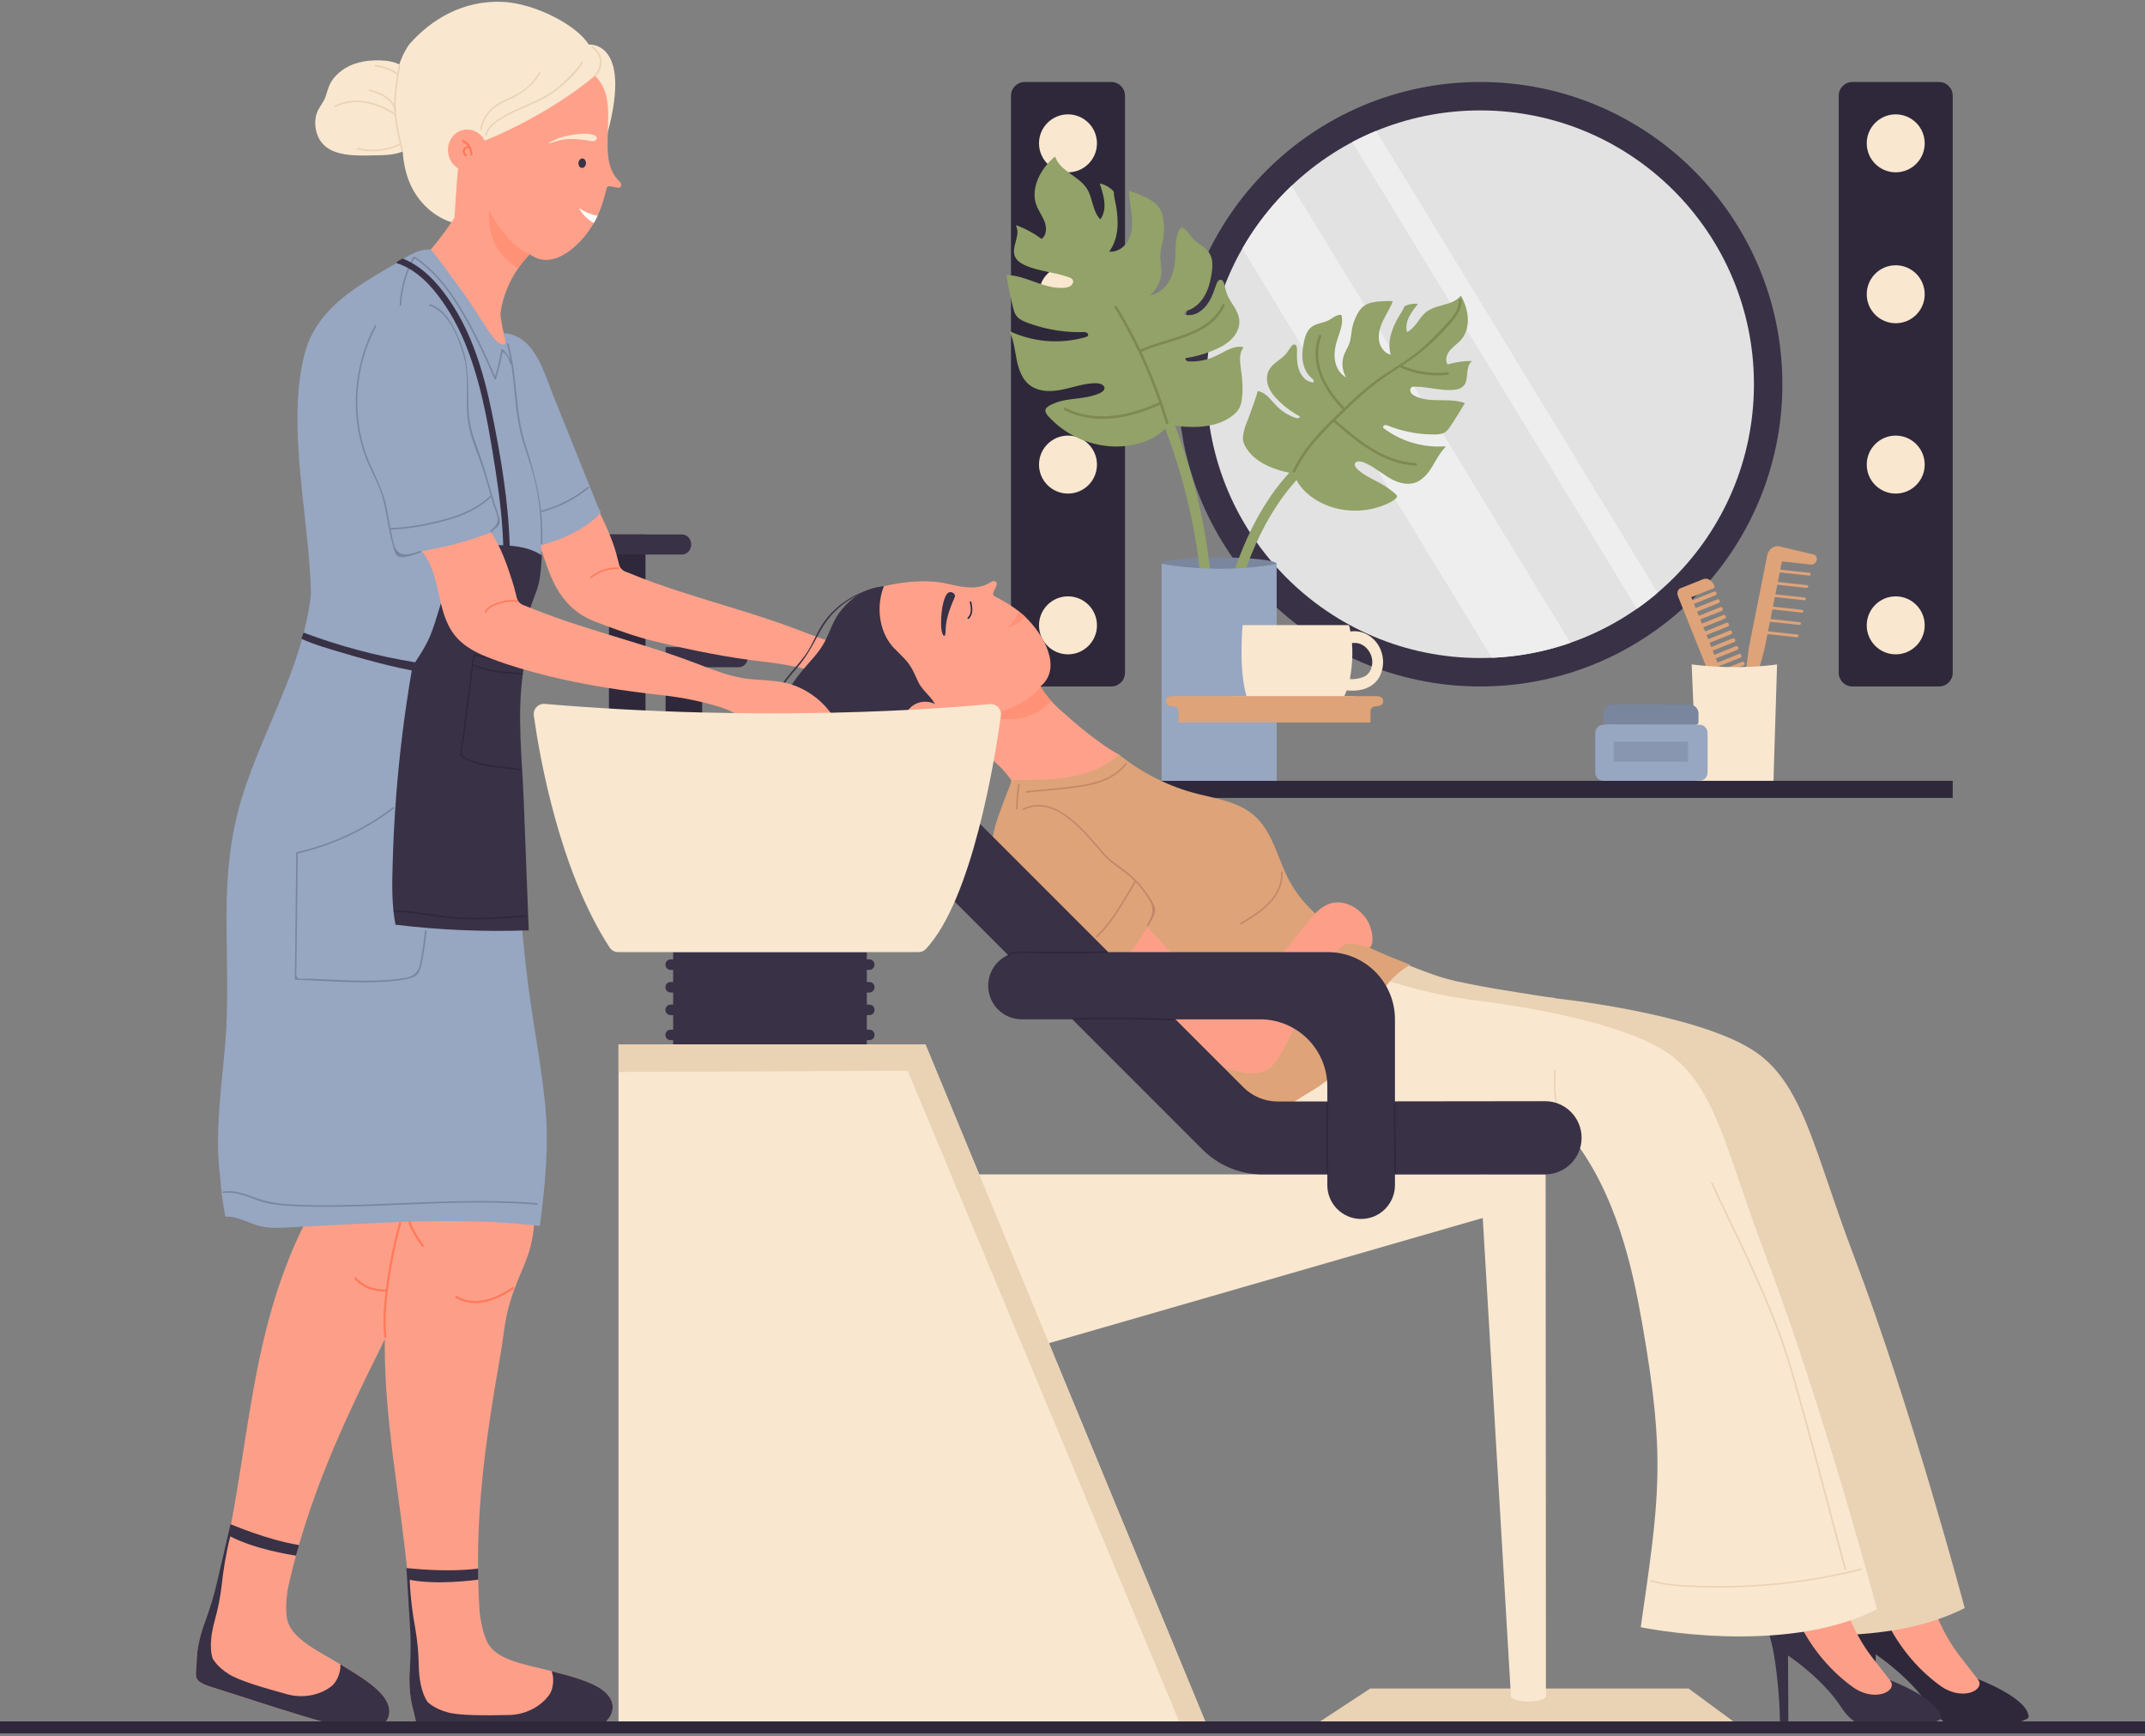 <?xml version="1.0" encoding="UTF-8"?>
<!DOCTYPE svg PUBLIC '-//W3C//DTD SVG 1.0//EN'
          'http://www.w3.org/TR/2001/REC-SVG-20010904/DTD/svg10.dtd'>
<svg height="391.3" preserveAspectRatio="xMidYMid meet" version="1.0" viewBox="0.0 -0.4 483.5 391.3" width="483.5" xmlns="http://www.w3.org/2000/svg" xmlns:xlink="http://www.w3.org/1999/xlink" zoomAndPan="magnify"
><rect x="0.0" y="-0.4" width="483.5" height="391.3" fill="#808080" stroke="none"/><defs
  ><clipPath id="a"
    ><path d="M 271 24 L 396 24 L 396 148 L 271 148 Z M 271 24"
    /></clipPath
    ><clipPath id="b"
    ><path d="M 395.352 86.195 C 395.352 120.273 367.727 147.902 333.645 147.902 C 299.562 147.902 271.938 120.273 271.938 86.195 C 271.938 52.113 299.562 24.484 333.645 24.484 C 367.727 24.484 395.352 52.113 395.352 86.195"
    /></clipPath
    ><clipPath id="c"
    ><path d="M 280 41 L 354 41 L 354 148 L 280 148 Z M 280 41"
    /></clipPath
    ><clipPath id="d"
    ><path d="M 395.352 86.195 C 395.352 120.273 367.727 147.902 333.645 147.902 C 299.562 147.902 271.938 120.273 271.938 86.195 C 271.938 52.113 299.562 24.484 333.645 24.484 C 367.727 24.484 395.352 52.113 395.352 86.195"
    /></clipPath
    ><clipPath id="e"
    ><path d="M 304 29 L 374 29 L 374 137 L 304 137 Z M 304 29"
    /></clipPath
    ><clipPath id="f"
    ><path d="M 395.352 86.195 C 395.352 120.273 367.727 147.902 333.645 147.902 C 299.562 147.902 271.938 120.273 271.938 86.195 C 271.938 52.113 299.562 24.484 333.645 24.484 C 367.727 24.484 395.352 52.113 395.352 86.195"
    /></clipPath
    ><clipPath id="g"
    ><path d="M 0 387 L 483.512 387 L 483.512 390.25 L 0 390.25 Z M 0 387"
    /></clipPath
  ></defs
  ><g
  ><g
    ><path d="M 393.742 389.797 L 294.172 389.797 L 308.859 380.148 L 380.625 380.148 L 393.742 389.797" fill="#ead2b5"
    /></g
    ><g
    ><path d="M 348.395 264.277 L 333.645 264.277 L 340.578 381.887 C 340.578 382.539 342.344 383.066 344.523 383.066 C 346.703 383.066 348.469 382.539 348.469 381.887 L 348.395 264.277" fill="#f9e7cf"
    /></g
    ><g
    ><path d="M 440.156 179.434 L 250.906 179.434 L 250.906 175.574 L 440.156 175.574 L 440.156 179.434" fill="#2e283a"
    /></g
    ><g
    ><path d="M 250.496 154.309 L 230.969 154.309 C 229.266 154.309 227.887 152.93 227.887 151.227 L 227.887 21.164 C 227.887 19.461 229.266 18.078 230.969 18.078 L 250.496 18.078 C 252.199 18.078 253.578 19.461 253.578 21.164 L 253.578 151.227 C 253.578 152.93 252.199 154.309 250.496 154.309" fill="#2e283a"
    /></g
    ><g
    ><path d="M 247.266 31.902 C 247.266 35.512 244.34 38.438 240.734 38.438 C 237.125 38.438 234.199 35.512 234.199 31.902 C 234.199 28.297 237.125 25.371 240.734 25.371 C 244.34 25.371 247.266 28.297 247.266 31.902" fill="#f9e7cf"
    /></g
    ><g
    ><path d="M 247.266 65.918 C 247.266 69.523 244.34 72.449 240.734 72.449 C 237.125 72.449 234.199 69.523 234.199 65.918 C 234.199 62.309 237.125 59.383 240.734 59.383 C 244.34 59.383 247.266 62.309 247.266 65.918" fill="#f9e7cf"
    /></g
    ><g
    ><path d="M 247.266 104.309 C 247.266 107.914 244.34 110.84 240.734 110.84 C 237.125 110.84 234.199 107.914 234.199 104.309 C 234.199 100.699 237.125 97.773 240.734 97.773 C 244.34 97.773 247.266 100.699 247.266 104.309" fill="#f9e7cf"
    /></g
    ><g
    ><path d="M 247.266 140.539 C 247.266 144.145 244.34 147.07 240.734 147.07 C 237.125 147.07 234.199 144.145 234.199 140.539 C 234.199 136.93 237.125 134.004 240.734 134.004 C 244.34 134.004 247.266 136.93 247.266 140.539" fill="#f9e7cf"
    /></g
    ><g
    ><path d="M 145.5 120.051 L 137.262 120.051 L 137.262 161.027 L 145.5 161.027 L 145.5 120.051" fill="#2e283a"
    /></g
    ><g
    ><path d="M 158.277 147.715 L 158.277 165.797 L 150.035 165.797 L 150.035 149.977 L 158.277 147.715" fill="#2e283a"
    /></g
    ><g
    ><path d="M 166.52 145.453 C 167.656 145.453 168.578 146.469 168.578 147.715 C 168.578 148.965 167.656 149.977 166.52 149.977 L 150.035 149.977 L 150.035 145.453 L 166.52 145.453" fill="#393146"
    /></g
    ><g
    ><path d="M 153.742 120.051 C 154.879 120.051 155.801 121.062 155.801 122.309 C 155.801 123.559 154.879 124.57 153.742 124.57 L 137.262 124.57 L 137.262 120.051 L 153.742 120.051" fill="#393146"
    /></g
    ><g
    ><path d="M 212.559 156.957 C 212.352 155.754 211.461 154.461 210.805 153.469 C 210.012 152.273 209.07 151.176 208.016 150.203 C 206.012 148.359 203.59 146.953 200.969 146.195 C 197.484 145.184 193.805 145.504 190.262 144.867 C 186.652 144.215 183.242 142.82 179.832 141.523 C 176.367 140.207 172.852 139.023 169.32 137.902 C 162.07 135.605 154.742 133.555 147.586 130.977 C 145.629 130.273 143.684 129.531 141.766 128.73 C 141.32 128.547 140.785 128.422 140.406 128.121 C 139.59 127.48 139.539 126.824 139.336 125.977 C 139.094 124.992 138.824 124.016 138.516 123.047 C 137.32 119.316 135.297 115.449 133.73 112.086 C 133.695 112.016 127.383 114.758 118.113 116.297 C 122.605 121.648 122.641 128.707 126.832 134.223 C 128.953 137.012 131.352 138.664 134.555 139.863 C 138.75 141.434 142.902 142.996 147.25 144.059 C 155.746 146.133 164.008 147.828 172.691 148.797 C 176.879 149.266 181.359 150.188 185.402 151.441 C 188.977 152.551 191.281 154.352 193.512 157.172 C 195.316 159.445 197.602 162.52 200.637 163.168 C 201.656 163.383 202.473 162.875 202.621 161.816 C 203.055 162.168 203.551 162.516 204.082 162.605 C 204.656 162.707 205.188 162.406 205.473 161.91 C 205.914 161.137 205.652 160.371 205.23 159.672 C 206.34 160.363 207.562 161.188 208.848 160.547 C 209.449 160.25 209.852 159.648 209.793 158.969 C 209.781 158.855 209.75 158.746 209.727 158.637 C 210.328 158.883 210.969 159.004 211.598 158.742 C 212.375 158.414 212.695 157.766 212.559 156.957" fill="#ffa18a"
    /></g
    ><g
    ><path d="M 433.434 343.457 C 433.418 343.66 433.395 343.867 433.379 344.074 C 433.086 347.562 432.938 351.832 433.82 355.27 C 435.578 362.109 437.93 367.93 441.844 372.965 L 446.441 378.871 C 446.441 378.871 447.91 390.348 433.078 378.383 C 430.234 376.094 422.086 360.598 422.086 360.598 L 420.883 355.609 C 420.734 352.137 420.059 348.004 419.238 343.484 C 423.961 343.824 428.703 343.82 433.434 343.457" fill="#ffa18a"
    /></g
    ><g
    ><path d="M 422.883 389.371 L 422.801 372.449 C 422.801 372.449 430.66 377.641 434.871 384.227 C 436.871 387.355 440.207 389.371 443.918 389.371 L 444.5 389.371 C 444.953 389.375 449.758 389.164 452.473 388.473 C 454.07 388.066 457.258 387.156 457.258 386.594 C 457.258 382.297 445.754 377.988 445.754 377.988 C 447.773 380.316 442.629 383.102 437.645 379.727 C 437.293 379.488 436.871 379.18 436.402 378.812 C 430.805 374.453 426.527 368.598 423.938 361.988 C 422.953 359.477 421.867 357.117 421.145 356.75 C 421.145 356.75 419.141 358.91 418.719 360.227 C 417.227 364.855 418.527 366.969 419.324 370.652 C 420.227 374.828 420.98 382.629 420.98 387.5 L 420.996 389.371 L 422.883 389.371" fill="#2e283a"
    /></g
    ><g
    ><path d="M 417.773 282.371 C 408.785 258.738 406.445 243.297 394.785 236.07 C 381.395 227.77 350.426 224.574 350.426 224.574 L 350.605 224.543 C 347.191 224.113 343.531 223.477 340.137 222.941 C 335.953 222.281 332.367 221.621 328.238 220.734 C 323.133 219.637 318.547 217.398 313.668 215.738 C 313.414 215.656 312.523 216.934 312.5 216.723 C 312.094 217.07 311.68 217.41 311.281 217.766 C 306.07 222.391 301.422 227.629 297.195 233.156 C 295.289 235.648 293.383 238.184 291.766 240.879 C 315.469 260.133 373.629 254.594 373.629 254.594 C 384.07 267.48 387.746 285.176 389.926 297.59 C 395.27 328.027 393.812 336.914 389.605 366.074 C 389.605 366.074 421.781 372.812 442.859 362.008 C 442.859 362.008 430.781 316.566 417.773 282.371" fill="#ead2b5"
    /></g
    ><g
    ><path d="M 413.664 343.715 C 413.648 343.918 413.625 344.129 413.609 344.332 C 413.316 347.82 413.168 352.09 414.051 355.527 C 415.809 362.367 418.16 368.188 422.074 373.223 L 426.672 379.129 C 426.672 379.129 428.141 390.605 413.305 378.641 C 410.469 376.352 402.316 360.855 402.316 360.855 L 401.113 355.867 C 400.965 352.395 400.289 348.262 399.469 343.742 C 404.191 344.082 408.934 344.082 413.664 343.715" fill="#fd9f88"
    /></g
    ><g
    ><path d="M 403.113 389.629 L 403.031 372.707 C 403.031 372.707 410.891 377.898 415.102 384.484 C 417.102 387.613 420.438 389.629 424.148 389.629 L 424.73 389.629 C 425.184 389.633 429.984 389.422 432.703 388.73 C 434.301 388.324 437.484 387.414 437.484 386.852 C 437.484 382.555 425.984 378.246 425.984 378.246 C 428.004 380.574 422.859 383.359 417.875 379.984 C 417.523 379.746 417.102 379.438 416.633 379.07 C 411.031 374.707 406.758 368.855 404.168 362.246 C 403.184 359.734 402.098 357.375 401.375 357.008 C 401.375 357.008 399.371 359.168 398.949 360.484 C 397.457 365.113 398.758 367.227 399.555 370.91 C 400.453 375.086 401.211 382.887 401.211 387.758 L 401.227 389.629 L 403.113 389.629" fill="#393146"
    /></g
    ><g
    ><path d="M 398.004 282.629 C 389.016 258.996 386.676 243.555 375.016 236.328 C 361.621 228.027 330.652 224.832 330.652 224.832 L 330.836 224.801 C 324.918 224.059 319.152 222.5 313.41 220.863 C 312.031 220.473 310.66 220.055 309.289 219.637 C 304.887 223.789 300.871 228.352 297.195 233.156 C 295.105 235.891 292.996 238.66 291.289 241.652 C 289.496 244.801 288.133 248.156 286.832 251.531 L 286.77 251.633 C 314.094 262.199 353.855 255.328 353.855 255.328 C 364.301 268.219 367.977 285.434 370.156 297.848 C 375.5 328.285 374.043 337.172 369.832 366.332 C 369.832 366.332 402.012 373.07 423.09 362.266 C 423.09 362.266 411.012 316.824 398.004 282.629" fill="#f9e7cf"
    /></g
    ><g
    ><path d="M 198.938 131.773 C 193.133 132.684 187.68 136.156 184.785 141.281 C 183.922 142.816 183.227 144.438 182.336 145.953 C 181.316 147.68 179.992 149.176 178.695 150.691 C 176.664 153.059 174.762 155.574 174.348 158.754 C 174.32 158.977 174.668 158.973 174.699 158.754 C 175.164 155.16 177.629 152.484 179.887 149.84 C 181.984 147.379 183.328 144.703 184.855 141.879 C 187.703 136.613 192.836 132.977 198.754 132.047 C 198.973 132.012 199.156 131.738 198.938 131.773" fill="#393146"
    /></g
    ><g
    ><path d="M 110.227 227.801 C 105.766 243.148 106.703 266.27 100.672 279.164 C 98.098 284.664 95.34 286.254 91.184 292.629 C 89.004 295.969 87.652 299.625 85.992 302.961 C 76.672 321.66 69.555 337.309 65.094 356.66 C 64.703 358.359 64.16 362.281 64.785 364.785 C 65.852 369.062 72.031 371.832 76.652 374.652 C 80.012 376.703 83.367 378.68 85.582 380.949 C 88.902 384.352 88.465 387.953 83.984 389.672 C 80.754 390.91 57.496 382.836 48.137 379.953 C 43.051 378.383 44.293 377.664 44.324 374.23 C 44.383 367.805 47.785 361.582 47.785 361.582 C 57.691 327.145 54.125 296.438 74.695 264.82 C 80.699 255.59 77.34 241.871 83.527 219.879 L 110.227 227.801" fill="#fd9f88"
    /></g
    ><g
    ><path d="M 51.957 343.109 C 50.762 348.191 49.758 352.52 49.031 355.742 C 48.316 358.895 47.406 361.988 46.258 365.008 C 45.344 367.406 44.355 370.789 44.324 374.23 C 44.293 377.664 43.051 378.383 48.137 379.953 C 57.496 382.836 80.754 390.91 83.984 389.672 C 88.465 387.953 88.902 384.352 85.582 380.949 C 83.383 378.695 80.055 376.73 76.719 374.695 C 76.871 376.512 75.875 378.734 74.715 379.637 C 72.035 381.715 68.195 382.395 64.746 381.445 C 59.547 380.02 54.047 378.434 51.621 376.93 C 48.855 375.219 47.938 373.387 47.938 373.387 C 47.105 370.781 47.699 367.379 48.391 364.867 C 49.137 362.164 49.695 359.426 50 356.645 C 50.355 353.391 50.902 349.836 51.906 345.859 C 57.414 348.734 65.445 350.012 66.727 350.203 C 66.953 349.398 67.176 348.602 67.406 347.82 C 59.887 346.555 52.387 343.238 51.957 343.109" fill="#393146"
    /></g
    ><g
    ><path d="M 92.828 289.203 C 88.789 290.555 83.434 291.043 80.301 287.562 C 80.086 287.328 79.738 287.676 79.953 287.91 C 83.203 291.52 88.754 291.086 92.957 289.68 C 93.258 289.578 93.129 289.102 92.828 289.203" fill="#ff7a5a"
    /></g
    ><g
    ><path d="M 74.816 264.863 C 74.539 266.484 74.406 268.113 74.629 269.75 C 74.859 271.414 75.395 273.016 75.895 274.609 C 75.988 274.91 76.465 274.781 76.371 274.48 C 75.891 272.961 75.379 271.43 75.137 269.852 C 74.891 268.23 75.016 266.602 75.293 264.996 C 75.348 264.684 74.871 264.551 74.816 264.863" fill="#ff7a5a"
    /></g
    ><g
    ><path d="M 114.676 225.879 C 114.766 241.863 122.242 263.762 120.129 277.84 C 119.227 283.848 117.031 286.152 114.859 293.445 C 113.723 297.266 113.469 301.16 112.824 304.828 C 109.211 325.406 106.836 342.438 108.066 362.258 C 108.176 363.996 108.77 367.906 110.082 370.133 C 112.32 373.93 119.031 374.828 124.266 376.219 C 128.07 377.227 131.848 378.168 134.617 379.715 C 138.77 382.027 139.375 385.605 135.566 388.527 C 132.82 390.633 108.23 389.512 98.434 389.406 C 93.113 389.352 94.102 388.309 93.156 385.012 C 91.383 378.828 92.871 371.898 92.871 371.898 C 92.574 336.066 80.418 307.641 91.141 271.48 C 94.273 260.922 87.152 248.727 86.828 225.879 L 114.676 225.879" fill="#fd9f88"
    /></g
    ><g
    ><path d="M 91.617 353 C 91.918 358.211 92.188 362.648 92.406 365.945 C 92.617 369.168 92.625 372.395 92.383 375.617 C 92.191 378.176 92.207 381.699 93.156 385.012 C 94.102 388.312 93.113 389.352 98.434 389.406 C 108.23 389.512 132.82 390.633 135.566 388.527 C 139.375 385.605 138.77 382.027 134.617 379.715 C 131.867 378.18 128.117 377.238 124.344 376.238 C 125.004 377.938 124.684 380.352 123.824 381.543 C 121.848 384.301 118.359 386.043 114.785 386.117 C 109.395 386.227 103.672 386.27 100.918 385.52 C 97.777 384.664 96.375 383.172 96.375 383.172 C 94.84 380.91 94.438 377.477 94.391 374.871 C 94.336 372.074 94.09 369.289 93.594 366.535 C 93.008 363.316 92.52 359.754 92.348 355.652 C 98.449 356.84 106.512 355.781 107.797 355.602 C 107.781 354.766 107.773 353.938 107.77 353.121 C 100.199 354.047 92.066 353 91.617 353" fill="#393146"
    /></g
    ><g
    ><path d="M 115.469 289.691 C 111.984 292.137 106.992 294.133 102.992 291.691 C 102.723 291.527 102.473 291.953 102.746 292.117 C 106.895 294.648 112.086 292.664 115.719 290.117 C 115.973 289.938 115.727 289.512 115.469 289.691" fill="#ff7a5a"
    /></g
    ><g
    ><path d="M 91.273 271.48 C 91.465 273.109 91.801 274.703 92.473 276.207 C 93.164 277.742 94.137 279.129 95.074 280.516 C 95.254 280.777 95.68 280.531 95.5 280.27 C 94.605 278.941 93.676 277.613 92.992 276.16 C 92.301 274.684 91.957 273.094 91.766 271.48 C 91.73 271.168 91.234 271.164 91.273 271.48" fill="#ff7a5a"
    /></g
    ><g
    ><path d="M 136.898 11.711 C 136.512 11.258 136.492 11.203 136.086 10.844 C 134.477 9.469 132.715 9.645 132.715 9.645 C 130.027 5.277 120.586 0.359 113.355 0.023 C 104.332 -0.395 97.105 4.012 92.164 9.691 C 91.164 11.188 90.367 12.816 89.879 14.551 C 89.484 15.957 89.27 17.426 89.227 18.883 C 89.176 20.52 89.453 22.027 89.82 23.613 C 90.523 26.648 90.59 29.664 90.715 32.762 C 90.809 35.25 91.199 37.734 92.059 40.078 C 93.824 44.898 97.828 48.809 102.875 50.004 C 105.527 50.629 108.406 50.688 111.121 50.68 C 112.145 50.68 113.191 50.645 114.227 50.539 C 116.594 49.297 118.957 48.047 121.32 46.793 C 123.922 45.414 126.512 43.992 128.922 42.297 C 131.25 40.66 133.32 38.844 134.668 36.301 C 135.387 34.945 135.926 33.504 136.465 32.062 L 136.957 29.566 C 139.789 19.027 138.688 14.055 136.898 11.711" fill="#f9e7cf"
    /></g
    ><g
    ><path d="M 109.281 31.297 C 108.449 31.641 105.184 36.82 104.301 37.047 L 103.246 37.547 C 102.949 40.164 102.457 48.598 102.457 48.605 C 102.457 48.605 96.992 57.574 90.211 62.176 L 90.172 62.203 C 91.746 69.504 95.387 76.133 103.051 78.898 C 106.891 80.285 110.934 79.949 114.855 78.852 C 113.902 76.367 113.273 74.004 112.93 71.473 C 112.859 70.965 112.777 70.406 112.828 70.035 C 113.965 61.949 119.422 56.887 119.422 56.887 C 124.645 60.859 130.98 54.789 133.773 50.008 C 135.102 47.734 136.051 45.02 136.73 42.039 C 136.805 41.711 137.137 41.504 137.492 41.57 L 139.059 41.879 C 140.074 42.098 140.348 41.152 139.672 40.523 C 137.453 38.453 136.848 35.547 136.957 31.25 C 137.121 24.852 137.711 20.156 134.098 16.645 C 134.098 16.645 124.941 24.824 109.281 31.297" fill="#ffa18a"
    /></g
    ><g
    ><path d="M 134.711 48.191 C 134.602 48.434 134.367 48.906 134.25 49.141 C 134.199 49.238 134.098 49.422 134.008 49.59 C 133.926 49.75 133.871 49.836 133.871 49.836 C 131.867 48.93 130.508 46.555 130.508 46.555 C 133.426 48.254 134.711 48.191 134.711 48.191" fill="#fff"
    /></g
    ><g
    ><path d="M 125.785 31.328 C 127.363 30.809 129.73 30.723 133.398 31.418 C 134.406 31.609 135.055 30.457 133.863 30.039 C 131.645 29.27 127.324 30.223 125.969 30.73 C 124.562 31.262 121.605 32.695 125.785 31.328" fill="#f9e7cf"
    /></g
    ><g
    ><path d="M 116.809 60.051 C 117.219 59.449 117.613 58.934 117.969 58.496 C 117.672 58.887 116.809 60.051 116.809 60.051 M 118.363 58.023 C 118.977 57.309 119.391 56.914 119.422 56.891 C 119.422 56.891 119.426 56.891 119.426 56.891 C 119.426 56.891 118.832 57.488 118.363 58.023" fill="#ffcabd"
    /></g
    ><g
    ><path d="M 116.809 60.051 C 109.098 55.789 110.242 47.02 110.242 47.02 C 114.969 55.672 119.273 56.852 119.422 56.891 C 119.391 56.914 118.977 57.309 118.363 58.023 C 118.211 58.195 118.07 58.359 117.969 58.496 C 117.613 58.934 117.219 59.449 116.809 60.051" fill="#ff9177"
    /></g
    ><g
    ><path d="M 132.078 36.461 C 132.027 37.047 131.609 37.488 131.145 37.445 C 130.68 37.398 130.34 36.891 130.391 36.301 C 130.438 35.715 130.855 35.273 131.32 35.316 C 131.789 35.359 132.125 35.871 132.078 36.461" fill="#393146"
    /></g
    ><g
    ><path d="M 100.98 33.027 C 100.797 35.613 102.625 37.91 105.066 38.164 C 107.508 38.418 109.637 36.527 109.824 33.941 C 110.008 31.359 108.18 29.059 105.738 28.809 C 103.297 28.555 101.168 30.445 100.98 33.027" fill="#ffa18a"
    /></g
    ><g
    ><path d="M 104.113 31.301 C 104.156 31.191 104.312 31.105 104.438 31.164 C 105.055 31.465 105.586 31.871 105.957 32.438 C 106.352 33.047 106.484 33.758 106.516 34.449 C 106.527 34.758 106.023 34.703 106.012 34.398 C 105.988 33.914 105.898 33.43 105.688 32.98 L 105.676 32.98 L 105.578 32.992 L 105.387 33.027 L 105.336 33.039 L 105.262 33.066 L 105.105 33.137 L 105.102 33.137 L 105.086 33.148 L 105.035 33.184 L 104.945 33.262 L 104.934 33.277 L 104.895 33.324 L 104.867 33.371 L 104.855 33.391 L 104.816 33.484 L 104.801 33.539 L 104.797 33.547 L 104.785 33.66 L 104.781 33.746 L 104.785 33.75 L 104.785 33.781 L 104.797 33.84 L 104.82 33.941 L 104.84 33.992 L 104.848 34.012 L 104.898 34.117 L 104.961 34.219 L 104.969 34.23 L 105.008 34.273 L 105.094 34.367 L 105.137 34.406 L 105.152 34.418 C 105.262 34.5 105.305 34.641 105.223 34.75 C 105.152 34.852 104.98 34.887 104.871 34.805 C 104.68 34.656 104.52 34.469 104.414 34.254 C 104.234 33.871 104.227 33.434 104.449 33.082 C 104.66 32.75 105.031 32.594 105.422 32.535 C 105.129 32.141 104.723 31.828 104.273 31.609 C 104.148 31.551 104.066 31.434 104.113 31.301" fill="#ff7a5a"
    /></g
    ><g
    ><path d="M 93.875 16.523 C 92.91 15.523 91.707 14.781 90.402 14.391 C 89.398 13.688 88.016 13.371 86.793 13.27 C 83.742 13.02 80.48 13.355 77.816 14.973 C 76.781 15.602 75.848 16.406 75.109 17.367 C 74.168 18.59 73.871 19.863 73.414 21.297 C 72.965 22.703 71.863 23.742 71.395 25.141 C 71.016 26.262 70.957 27.477 71.168 28.637 C 72.395 35.371 80.043 34.676 85.238 34.594 C 88.145 34.547 90.887 34.344 93.047 32.188 C 94.887 30.359 95.918 27.797 96.262 25.258 C 96.676 22.199 96.074 18.812 93.875 16.523" fill="#f9e7cf"
    /></g
    ><g
    ><path d="M 90.816 33.398 C 90.086 30.395 89.367 27.27 89.219 24.176 C 89.059 20.91 89.645 17.68 90.23 14.484 C 90.27 14.266 89.934 14.172 89.895 14.395 C 89.305 17.617 88.703 20.883 88.867 24.176 C 89.023 27.305 89.742 30.453 90.48 33.488 C 90.535 33.707 90.871 33.613 90.816 33.398" fill="#ead2b5"
    /></g
    ><g
    ><path d="M 89.258 25.301 C 85.352 22.574 79.824 21.102 75.402 23.457 C 75.203 23.562 75.379 23.863 75.578 23.758 C 79.895 21.461 85.285 22.949 89.082 25.602 C 89.266 25.73 89.441 25.426 89.258 25.301" fill="#ead2b5"
    /></g
    ><g
    ><path d="M 89.309 24.562 C 88.812 21.691 85.801 20.461 83.336 19.75 C 83.117 19.688 83.027 20.023 83.242 20.086 C 85.598 20.766 88.496 21.91 88.973 24.652 C 89.012 24.875 89.348 24.781 89.309 24.562" fill="#ead2b5"
    /></g
    ><g
    ><path d="M 90.105 31.938 C 87.168 33.371 83.793 33.719 80.625 32.914 C 80.406 32.859 80.312 33.195 80.531 33.254 C 83.793 34.078 87.262 33.715 90.281 32.238 C 90.484 32.141 90.309 31.84 90.105 31.938" fill="#ead2b5"
    /></g
    ><g
    ><path d="M 89.719 16.207 C 89.102 15.586 88.25 15.254 87.445 14.953 C 86.531 14.617 85.59 14.375 84.629 14.219 C 84.406 14.184 84.312 14.52 84.535 14.555 C 85.434 14.699 86.316 14.922 87.176 15.227 C 87.977 15.516 88.859 15.836 89.473 16.453 C 89.629 16.613 89.875 16.367 89.719 16.207" fill="#ead2b5"
    /></g
    ><g
    ><path d="M 134.359 16.637 C 135.266 15.699 135.727 14.379 135.547 13.078 C 135.379 11.836 134.629 10.719 133.57 10.051 C 133.379 9.934 133.203 10.234 133.395 10.355 C 134.375 10.973 135.07 12.02 135.211 13.176 C 135.355 14.348 134.934 15.543 134.113 16.391 C 133.957 16.551 134.203 16.797 134.359 16.637" fill="#ead2b5"
    /></g
    ><g
    ><path d="M 109.727 30.055 C 110.23 27.746 113.238 26.199 115.18 25.215 C 117.148 24.219 119.219 23.438 121.211 22.492 C 123.184 21.551 124.996 20.41 126.637 18.961 C 128.316 17.469 130.281 15.773 131.344 13.758 C 131.449 13.559 131.148 13.383 131.043 13.582 C 130.441 14.723 129.531 15.621 128.641 16.535 C 127.73 17.469 126.801 18.387 125.797 19.223 C 123.898 20.801 121.734 21.902 119.484 22.895 C 117.477 23.777 115.426 24.59 113.535 25.715 C 111.934 26.668 109.816 28.016 109.391 29.961 C 109.34 30.18 109.676 30.273 109.727 30.055" fill="#ead2b5"
    /></g
    ><g
    ><path d="M 108.555 28.828 C 108.836 27.211 109.578 25.711 110.742 24.539 C 111.926 23.348 113.473 22.656 114.977 21.961 C 117.84 20.633 120.223 18.824 121.836 16.062 C 121.949 15.867 121.645 15.691 121.531 15.887 C 120.672 17.363 119.551 18.664 118.195 19.711 C 116.855 20.75 115.312 21.402 113.793 22.129 C 112.406 22.789 111.078 23.566 110.074 24.754 C 109.105 25.895 108.477 27.266 108.219 28.738 C 108.18 28.957 108.516 29.051 108.555 28.828" fill="#ead2b5"
    /></g
    ><g
    ><path d="M 134.387 112.828 C 133.703 111.133 133.023 109.438 132.344 107.738 C 129.762 101.312 127.18 94.883 124.598 88.453 C 122.555 83.355 120.562 75.621 114.102 74.734 C 113.949 74.711 113.539 74.695 113.539 74.695 C 113.684 75.258 114.133 76.906 113.758 77.133 C 113.254 77.434 112.742 77.047 112.344 76.773 C 111.434 76.16 110.801 75.188 110.203 74.293 C 108.863 72.289 107.562 70.258 106.242 68.238 C 103.656 64.285 97.168 55.797 97.121 55.797 C 93.566 55.762 91.211 57.879 88.18 59.598 C 85.363 61.195 82.562 62.855 79.906 64.715 C 74.824 68.273 70.5 72.734 68.805 78.848 C 66.859 85.875 66.848 93.496 67.258 100.723 C 67.688 108.316 68.762 115.855 69.469 123.426 C 69.781 126.785 70.016 130.16 70.09 133.535 C 68.316 149.641 59.379 163.828 54.598 179.117 C 51.824 187.984 51.051 197.09 51.059 206.34 C 51.07 216.035 51.57 225.695 50.727 235.375 C 49.883 245.109 48.383 254.922 49.602 264.66 C 49.809 267.73 50.203 270.777 50.809 273.801 C 53.629 273.656 55.941 275.258 58.574 275.922 C 61.172 276.578 63.914 276.277 66.559 276.145 C 72.719 275.832 78.879 275.504 85.039 275.219 C 97.27 274.645 109.5 274.461 121.684 275.898 L 121.746 275.469 C 122.93 266.363 123.777 257.402 122.855 248.23 C 121.938 239.102 120.109 230.09 118.977 220.984 C 116.738 202.969 115.977 184.77 116.699 166.629 C 117.09 156.723 117.945 146.84 119.215 137.008 C 120.371 133.898 121.504 130.781 121.844 127.488 C 121.926 126.707 121.922 125.922 121.914 125.137 C 121.906 123.902 121.922 122.613 121.922 122.613 C 122.465 122.301 124.582 121.688 125.172 121.477 C 126.418 121.035 127.645 120.527 128.816 119.922 C 130.988 118.801 133.941 117.023 135.426 115.066 C 135.426 115.066 134.879 114.066 134.387 112.828" fill="#97a6c1"
    /></g
    ><g
    ><path d="M 87.098 300.844 C 86.625 296.473 87.18 291.973 87.812 287.645 C 88.422 283.492 89.301 279.387 90.422 275.344 C 90.508 275.035 90.031 274.906 89.949 275.211 C 88.781 279.41 87.879 283.68 87.27 287.992 C 86.676 292.219 86.145 296.586 86.605 300.844 C 86.641 301.156 87.133 301.156 87.098 300.844" fill="#ff7a5a"
    /></g
    ><g
    ><path d="M 121.93 124.637 C 119.48 123.07 116.625 122.656 113.766 122.508 C 109.949 122.309 106.086 122.422 102.266 122.289 C 101.742 124.637 101.578 126.848 101.141 129.203 C 100.684 131.641 99.871 133.996 99.141 136.359 C 98.453 138.574 97.836 140.836 96.93 142.977 C 96.047 145.066 94.828 146.977 93.578 148.863 C 85.012 147.477 76.586 145.242 68.438 142.176 C 68.383 142.301 68.332 142.426 68.277 142.547 C 68.195 142.746 68.125 142.949 68.074 143.156 C 68.039 143.301 68.004 143.441 67.969 143.586 C 70.938 144.922 74.082 145.801 77.195 146.723 C 80.688 147.758 84.199 148.746 87.742 149.598 C 89.426 150.004 91.117 150.371 92.816 150.699 C 91.215 160.074 90.027 169.52 89.301 179.004 C 88.922 183.914 88.66 188.836 88.523 193.758 C 88.387 198.512 88.238 203.301 89.141 207.996 C 99.047 209.215 109.211 209.633 119.188 209.273 L 119.18 209.199 C 118.793 199.551 118.434 189.461 118.047 179.812 C 117.664 170.199 116.523 160.883 117.883 151.312 L 117.973 150.637 C 118.164 148.508 118.359 146.371 118.574 144.242 C 118.805 141.953 118.902 139.57 119.387 137.316 C 119.832 135.23 120.898 133.344 121.391 131.27 C 121.895 129.148 122.012 126.961 122.133 124.793 C 122.133 124.793 122.051 124.711 121.93 124.637" fill="#393146"
    /></g
    ><g
    ><path d="M 88.891 205.074 C 93.867 205.23 98.727 206.492 103.699 206.73 C 108.691 206.973 113.68 206.59 118.652 206.211 C 118.875 206.195 118.879 205.848 118.652 205.863 C 113.684 206.242 108.691 206.625 103.699 206.383 C 98.727 206.137 93.867 204.883 88.891 204.727 C 88.668 204.719 88.668 205.07 88.891 205.074" fill="#2e283a"
    /></g
    ><g
    ><path d="M 117.543 148.949 C 113.941 148.574 110.391 147.922 106.891 146.992 C 106.77 146.961 106.684 147.051 106.668 147.16 C 105.688 154.734 104.703 162.309 103.723 169.883 L 103.809 170.035 C 107.637 172.605 112.891 172.625 117.312 173.238 C 117.531 173.27 117.629 172.934 117.406 172.902 C 113.828 172.406 109.953 172.242 106.527 171.02 C 105.738 170.738 104.246 170.359 104.137 169.379 C 104.031 168.449 104.406 167.281 104.527 166.348 C 104.789 164.328 105.055 162.309 105.316 160.289 C 105.578 158.27 105.84 156.25 106.102 154.23 C 106.23 153.219 106.363 152.211 106.492 151.199 C 106.617 150.262 106.586 149.07 106.887 148.172 C 107.109 147.5 106.953 147.527 107.754 147.578 C 108.227 147.609 108.742 147.824 109.199 147.93 C 110.082 148.133 110.973 148.316 111.863 148.484 C 113.746 148.836 115.641 149.102 117.543 149.301 C 117.766 149.324 117.766 148.973 117.543 148.949" fill="#2e283a"
    /></g
    ><g
    ><path d="M 106.539 149.609 C 108.258 150.32 110.051 150.836 111.891 151.113 C 113.777 151.402 115.695 151.387 117.586 151.672 C 117.805 151.703 117.898 151.367 117.676 151.336 C 115.789 151.047 113.871 151.066 111.984 150.777 C 110.145 150.496 108.352 149.984 106.633 149.273 C 106.426 149.188 106.336 149.527 106.539 149.609" fill="#2e283a"
    /></g
    ><g
    ><path d="M 122.234 122.016 C 122.492 114.266 120.887 107.219 118.484 99.902 C 116.047 92.477 116.719 84.559 114.613 77.074 C 114.555 76.859 114.219 76.949 114.277 77.168 C 116.316 84.41 115.652 92.09 117.922 99.289 C 119.027 102.797 120.266 106.199 120.965 109.82 C 121.742 113.844 122.023 117.926 121.887 122.016 C 121.879 122.242 122.227 122.242 122.234 122.016" fill="#7a869e"
    /></g
    ><g
    ><path d="M 110.836 119.473 C 111.551 118.598 112.715 118.375 112.641 117.086 C 112.566 115.859 111.891 114.449 111.547 113.27 C 111.145 111.895 110.742 110.52 110.344 109.145 C 109.527 106.352 108.73 103.555 107.711 100.828 C 106.66 98.012 105.781 95.367 105.633 92.328 C 105.359 86.844 105.941 81.848 103.762 76.645 C 102.367 73.328 100.605 69.328 96.902 68.145 C 96.688 68.074 96.598 68.41 96.809 68.48 C 101.047 69.836 103.273 75.609 104.422 79.484 C 105.855 84.324 104.832 89.309 105.441 94.234 C 105.965 98.48 108.023 102.496 109.227 106.578 C 109.895 108.836 110.551 111.102 111.211 113.363 C 111.484 114.301 112.27 115.797 112.195 116.738 C 112.09 118.039 111.277 118.383 110.59 119.227 C 110.445 119.398 110.691 119.645 110.836 119.473" fill="#7a869e"
    /></g
    ><g
    ><path d="M 94.672 123.773 C 92.977 124.344 90.48 125.414 89.184 123.246 C 88.66 122.367 88.516 121.055 88.297 120.066 C 87.785 117.773 87.48 115.441 86.953 113.156 C 85.926 108.723 83.379 104.938 82.066 100.598 C 79.312 91.484 80.344 81.488 84.809 73.098 C 84.914 72.898 84.613 72.723 84.508 72.922 C 79.727 81.902 78.84 92.734 82.277 102.34 C 83.188 104.887 84.582 107.203 85.562 109.719 C 86.594 112.371 87.008 115.199 87.523 117.98 C 87.77 119.312 88.031 120.641 88.406 121.941 C 88.59 122.59 88.883 124.246 89.441 124.781 C 90.523 125.82 93.645 124.484 94.762 124.113 C 94.973 124.039 94.883 123.703 94.672 123.773" fill="#7a869e"
    /></g
    ><g
    ><path d="M 93.457 57.836 C 97.93 60.848 101.207 65.168 103.918 69.77 C 106.801 74.664 109.258 79.832 111.48 85.055 C 111.547 85.199 111.762 85.141 111.801 85.012 C 112.277 83.453 112.691 81.879 113.02 80.277 C 113.078 79.984 113.082 79.531 113.215 79.27 C 113.441 78.82 113.238 78.859 113.648 79.156 C 114.328 79.648 114.766 80.828 115.012 81.574 C 115.082 81.785 115.422 81.695 115.348 81.48 C 114.934 80.238 114.273 79.215 113.305 78.34 C 113.215 78.258 113.035 78.277 113.012 78.414 C 112.633 80.617 112.117 82.781 111.465 84.918 C 111.57 84.902 111.676 84.891 111.781 84.879 C 109.441 79.387 106.859 73.938 103.762 68.828 C 101.109 64.465 97.902 60.41 93.633 57.535 C 93.445 57.41 93.27 57.711 93.457 57.836" fill="#7a869e"
    /></g
    ><g
    ><path d="M 90.438 68.363 C 90.609 64.633 91.641 60.988 93.449 57.715 C 93.559 57.52 93.258 57.344 93.148 57.539 C 91.309 60.863 90.266 64.57 90.086 68.363 C 90.078 68.59 90.426 68.59 90.438 68.363" fill="#7a869e"
    /></g
    ><g
    ><path d="M 87.93 118.938 C 92.191 118.859 96.539 118.004 100.641 116.879 C 104.359 115.859 107.945 114.277 110.746 111.562 C 110.91 111.406 110.66 111.16 110.5 111.316 C 107.633 114.09 103.949 115.648 100.137 116.652 C 96.18 117.695 92.027 118.516 87.93 118.586 C 87.707 118.59 87.707 118.941 87.93 118.938" fill="#7a869e"
    /></g
    ><g
    ><path d="M 121.969 115.047 C 125.914 114.027 129.59 112.156 132.742 109.578 C 132.918 109.438 132.668 109.191 132.496 109.332 C 129.391 111.871 125.762 113.707 121.879 114.711 C 121.66 114.766 121.75 115.102 121.969 115.047" fill="#7a869e"
    /></g
    ><g
    ><path d="M 50.398 268.492 C 53.516 267.996 56.168 269.578 59.051 270.438 C 61.465 271.16 63.977 271.34 66.48 271.445 C 72.547 271.699 78.629 271.562 84.695 271.34 C 96.824 270.895 108.965 270.098 121.086 271.113 C 121.312 271.133 121.309 270.781 121.086 270.766 C 108.688 269.727 96.27 270.582 83.867 271.02 C 77.828 271.234 71.77 271.371 65.734 271.062 C 62.738 270.91 59.953 270.438 57.141 269.398 C 54.875 268.562 52.75 267.766 50.309 268.156 C 50.086 268.191 50.18 268.527 50.398 268.492" fill="#7a869e"
    /></g
    ><g
    ><path d="M 67.004 191.977 C 74.906 190.203 82.344 186.73 88.781 181.809 C 88.957 181.672 88.781 181.371 88.602 181.508 C 82.191 186.414 74.789 189.871 66.91 191.641 C 66.691 191.691 66.781 192.027 67.004 191.977" fill="#7a869e"
    /></g
    ><g
    ><path d="M 66.781 191.809 C 66.707 201.281 66.527 210.758 66.453 220.23 C 66.453 220.328 66.535 220.402 66.629 220.402 C 73.613 220.652 80.77 221.355 87.746 220.785 C 89.242 220.664 90.766 220.484 92.227 220.133 C 93.219 219.895 94.008 219.551 94.457 218.586 C 95.074 217.258 95.262 215.59 95.52 214.156 C 95.797 212.594 95.992 211.02 96.121 209.438 C 96.141 209.215 95.793 209.215 95.773 209.438 C 95.645 210.988 95.457 212.531 95.18 214.062 C 94.961 215.305 94.832 216.879 94.289 218.023 C 93.438 219.832 91.707 219.941 89.926 220.195 C 88.465 220.406 86.984 220.512 85.508 220.562 C 80.094 220.742 74.641 220.344 69.23 220.148 C 68.785 220.133 67.559 220.312 67.207 220.074 C 66.574 219.656 66.812 218.898 66.82 218.219 C 66.832 217.008 66.844 215.801 66.855 214.594 C 66.887 212.098 66.918 209.598 66.953 207.102 C 67.02 202.004 67.09 196.906 67.129 191.809 C 67.133 191.586 66.781 191.586 66.781 191.809" fill="#7a869e"
    /></g
    ><g
    ><path d="M 240.02 160.488 C 236.309 157.527 234.5 154.312 234.5 154.312 C 239.594 150.176 235.199 142.586 231.211 138.738 C 229.316 136.91 226.902 135.348 224.168 133.984 C 223.863 133.832 223.742 133.461 223.895 133.133 L 224.559 131.684 C 225.016 130.746 224.16 130.262 223.391 130.766 C 220.855 132.434 217.914 132.223 213.738 131.211 C 207.09 129.598 199.223 131.742 199.223 131.742 C 197.629 134.289 196.832 137.48 195.039 141.832 C 191.516 150.371 198.262 160.402 209.145 163.891 C 209.469 163.996 209.914 163.949 210.336 163.902 C 211.016 163.824 211.641 163.75 211.648 164.312 L 211.883 165.453 C 212.832 165.801 214.605 166.379 216.43 166.961 C 220.902 168.383 224.82 171.172 227.609 174.949 C 229.535 177.562 231.551 180.754 232.75 183.988 C 240.215 184.184 247.52 182.215 252.02 175.422 C 253.246 173.57 251.809 171.77 252.211 169.645 C 248.184 167.582 242.141 162.445 240.02 160.488" fill="#ffa18a"
    /></g
    ><g
    ><path d="M 230.98 138.52 C 230.965 138.504 230.945 138.488 230.93 138.477 C 230.949 138.492 230.965 138.508 230.98 138.52" fill="#824947"
    /></g
    ><g
    ><path d="M 227.086 141.098 C 229.422 138.664 229.668 137.402 229.668 137.402 C 229.875 137.562 230.281 137.902 230.48 138.07 C 230.562 138.145 230.719 138.285 230.859 138.41 C 230.887 138.434 230.91 138.457 230.93 138.477 C 230.945 138.488 230.965 138.504 230.98 138.52 C 231.035 138.574 231.066 138.602 231.066 138.602 C 229.711 140.336 227.086 141.098 227.086 141.098" fill="#ff9177"
    /></g
    ><g
    ><path d="M 213.164 141.531 C 213.18 139.867 213.645 137.645 215.188 134.246 C 215.609 133.312 214.074 132.484 213.387 133.543 C 212.109 135.516 212.016 139.938 212.191 141.379 C 212.371 142.867 213.148 143.871 213.164 141.531" fill="#393146"
    /></g
    ><g
    ><path d="M 236.852 157.477 C 236.445 157.016 236.094 156.586 235.797 156.195 C 236.074 156.539 236.625 157.203 236.852 157.477 M 235.262 155.477 C 234.773 154.785 234.52 154.348 234.504 154.312 C 234.504 154.312 234.504 154.309 234.504 154.309 C 234.504 154.309 234.883 154.922 235.262 155.477" fill="#ffcabd"
    /></g
    ><g
    ><path d="M 227.539 161.68 C 224.77 161.68 222.746 160.898 222.746 160.898 C 232.27 158.352 234.434 154.445 234.504 154.312 C 234.52 154.348 234.773 154.785 235.262 155.477 C 235.426 155.715 235.59 155.941 235.719 156.105 C 235.742 156.133 235.766 156.16 235.797 156.195 C 236.094 156.586 236.445 157.016 236.852 157.477 C 236.918 157.555 236.953 157.598 236.953 157.598 C 233.949 160.867 230.359 161.68 227.539 161.68" fill="#ff9177"
    /></g
    ><g
    ><path d="M 218.594 135.336 C 218.871 136.48 219.082 137.906 218.117 138.805 C 217.953 138.957 218.199 139.203 218.363 139.051 C 219.426 138.062 219.238 136.512 218.93 135.242 C 218.879 135.023 218.539 135.117 218.594 135.336" fill="#2e283a"
    /></g
    ><g
    ><path d="M 211.156 158.957 C 210.711 158.074 210.113 157.246 209.492 156.539 C 208.559 155.48 207.578 154.559 206.969 153.262 C 206.355 151.965 205.836 150.645 205.02 149.453 C 204.207 148.266 203.137 147.316 202.137 146.289 L 202.109 146.242 C 201.734 145.898 201.375 145.535 201.047 145.141 C 198.055 141.539 197.516 136.066 199.227 131.742 L 198.664 131.805 C 194.723 132.27 191.398 134.621 189.113 137.805 C 187.625 139.883 186.969 142.273 185.758 144.488 C 184.453 146.867 182.422 148.781 180.723 150.871 C 179.191 152.754 177.766 154.742 176.73 156.945 C 175.602 159.336 175.215 161.988 173.973 164.336 C 172.797 166.562 171.223 168.559 170.238 170.891 C 169.324 173.062 168.91 175.367 168.902 177.715 C 168.758 177.777 168.773 178.031 168.969 178.039 C 170.621 178.098 172.254 178.359 173.82 178.895 C 175.434 179.441 176.816 180.344 178.328 181.102 C 180.828 182.355 183.742 182.938 186.445 183.605 C 189.316 184.32 192.188 184.664 195.105 185.082 C 198.004 185.5 200.801 186.641 203.762 186.375 C 203.863 186.465 204.062 186.426 204.055 186.254 C 203.797 181.688 208.102 178.516 208.496 174.023 C 208.672 171.984 208.039 170.234 207.605 168.277 C 206.992 165.508 208.176 163.652 209.68 161.473 C 210.234 160.668 210.742 159.84 211.156 158.957" fill="#393146"
    /></g
    ><g
    ><path d="M 189.512 164.484 C 189.309 163.281 188.414 161.988 187.758 160.996 C 186.969 159.801 186.027 158.703 184.973 157.73 C 182.969 155.887 180.543 154.48 177.922 153.723 C 174.438 152.711 170.762 153.031 167.215 152.395 C 163.609 151.742 160.195 150.348 156.785 149.051 C 153.32 147.734 149.809 146.551 146.273 145.43 C 139.027 143.133 131.695 141.086 124.539 138.504 C 122.586 137.801 120.641 137.059 118.719 136.258 C 118.277 136.074 117.742 135.949 117.363 135.652 C 116.547 135.008 116.492 134.352 116.289 133.508 C 116.051 132.52 115.781 131.543 115.473 130.574 C 114.273 126.844 112.906 122.84 110.684 119.613 C 110.641 119.547 104.34 122.285 95.066 123.824 C 99.559 129.176 98.172 137.078 102.363 142.594 C 104.484 145.383 107.73 146.922 110.934 148.117 C 115.129 149.688 119.449 150.941 123.797 152.004 C 132.293 154.082 140.961 155.355 149.645 156.324 C 153.836 156.789 158.316 157.715 162.359 158.969 C 165.934 160.078 168.234 161.879 170.469 164.699 C 172.27 166.973 174.559 170.047 177.594 170.695 C 178.613 170.91 179.43 170.402 179.578 169.344 C 180.008 169.695 180.504 170.039 181.035 170.133 C 181.609 170.234 182.141 169.934 182.426 169.438 C 182.867 168.664 182.609 167.898 182.184 167.199 C 183.297 167.891 184.516 168.715 185.805 168.074 C 186.402 167.777 186.809 167.176 186.746 166.496 C 186.734 166.383 186.703 166.273 186.68 166.16 C 187.281 166.41 187.922 166.531 188.555 166.27 C 189.328 165.945 189.652 165.297 189.512 164.484" fill="#ffa18a"
    /></g
    ><g
    ><path d="M 207.105 166.363 C 209.574 167.156 212.242 165.922 213.062 163.609 C 213.887 161.297 212.555 158.781 210.086 157.988 C 207.617 157.199 204.953 158.43 204.129 160.742 C 203.309 163.055 204.641 165.574 207.105 166.363" fill="#ffa18a"
    /></g
    ><g
    ><path d="M 206.168 162.91 C 206.07 162.844 206.023 162.676 206.113 162.566 C 206.551 162.039 207.074 161.617 207.711 161.391 C 208.395 161.148 209.117 161.188 209.797 161.324 C 210.098 161.387 209.926 161.863 209.629 161.805 C 209.152 161.707 208.66 161.684 208.176 161.781 L 208.172 161.789 L 208.16 161.891 L 208.145 162.086 L 208.148 162.137 L 208.152 162.215 L 208.188 162.383 L 208.188 162.387 L 208.195 162.406 L 208.219 162.461 L 208.27 162.566 L 208.281 162.582 L 208.32 162.633 L 208.375 162.688 L 208.453 162.746 L 208.508 162.773 L 208.512 162.777 L 208.617 162.82 L 208.703 162.844 L 208.707 162.84 L 208.738 162.844 L 208.797 162.848 L 208.902 162.848 L 208.957 162.844 L 209.094 162.816 L 209.203 162.781 L 209.219 162.773 L 209.27 162.75 L 209.383 162.684 L 209.43 162.652 L 209.441 162.641 C 209.551 162.555 209.695 162.547 209.785 162.652 C 209.863 162.742 209.859 162.918 209.754 163.004 C 209.562 163.156 209.344 163.27 209.109 163.316 C 208.695 163.402 208.27 163.309 207.98 163.008 C 207.707 162.727 207.645 162.328 207.676 161.934 C 207.223 162.125 206.824 162.445 206.508 162.832 C 206.422 162.938 206.285 162.988 206.168 162.91" fill="#ff7a5a"
    /></g
    ><g
    ><path d="M 317.309 216.816 C 306.633 212.602 294.992 207.707 289.883 196.621 C 287.965 192.465 286.797 187.727 283.613 184.285 C 280.09 180.473 274.828 179.746 270.043 178.547 C 263.523 176.906 257.449 173.855 252.211 169.645 C 245.77 175.652 236.23 175.363 227.934 175.395 L 227.824 176.172 C 223.312 187.684 222.727 189.449 224.773 196.066 C 226.676 202.227 234.957 207.621 239.535 211.973 C 249.137 221.102 260.184 228.488 270.477 236.777 C 276.301 241.465 281.875 246.469 286.758 252.141 C 286.836 252.23 286.953 252.398 286.953 252.398 C 289.25 249.152 292.934 247.133 296.234 245.113 C 299.469 243.133 302.039 240.695 303.992 237.422 C 308.094 230.531 310.293 221.172 317.91 217.043 C 317.91 217.043 317.438 216.867 317.309 216.816" fill="#dea379"
    /></g
    ><g
    ><path d="M 116.645 134.934 C 115.145 134.695 113.637 134.922 112.215 135.41 C 111.07 135.805 109.82 136.344 109.25 137.48 C 109.152 137.68 109.449 137.859 109.551 137.656 C 110.102 136.566 111.336 136.07 112.43 135.707 C 113.758 135.266 115.16 135.051 116.551 135.27 C 116.77 135.305 116.863 134.969 116.645 134.934" fill="#ff7a5a"
    /></g
    ><g
    ><path d="M 353.613 254.531 C 352.363 252.633 351.469 250.527 351.008 248.305 C 350.504 245.871 350.586 243.379 350.668 240.914 C 350.676 240.688 350.328 240.688 350.32 240.914 C 350.234 243.41 350.16 245.934 350.672 248.395 C 351.137 250.648 352.047 252.785 353.312 254.707 C 353.438 254.895 353.738 254.719 353.613 254.531" fill="#ead2b5"
    /></g
    ><g
    ><path d="M 372.047 356.012 C 375.688 357.129 379.598 357.203 383.375 357.332 C 387.422 357.465 391.477 357.406 395.516 357.164 C 403.621 356.672 411.656 355.406 419.535 353.441 C 419.754 353.387 419.66 353.051 419.441 353.105 C 411.598 355.062 403.594 356.328 395.516 356.816 C 391.746 357.043 387.965 357.105 384.184 357.004 C 380.191 356.898 375.984 356.855 372.141 355.676 C 371.926 355.609 371.832 355.945 372.047 356.012" fill="#ead2b5"
    /></g
    ><g
    ><path d="M 416.117 353.223 C 412.035 338.078 408.219 322.832 403.797 307.785 C 399.535 293.301 392.387 279.828 386.035 266.184 C 385.938 265.98 385.641 266.156 385.734 266.359 C 392.191 280.23 399.41 293.91 403.688 308.652 C 407.98 323.461 411.766 338.43 415.777 353.312 C 415.84 353.531 416.176 353.438 416.117 353.223" fill="#ead2b5"
    /></g
    ><g
    ><path d="M 139.418 127.492 C 137.125 127.395 134.863 128.156 133.086 129.602 C 132.91 129.746 133.16 129.988 133.332 129.852 C 135.039 128.461 137.223 127.75 139.418 127.84 C 139.645 127.852 139.645 127.504 139.418 127.492" fill="#ff7a5a"
    /></g
    ><g
    ><path d="M 272.59 389.797 L 139.418 389.629 L 139.418 234.969 L 208.598 234.969 L 272.59 389.797" fill="#f9e7cf"
    /></g
    ><g
    ><path d="M 221.754 306.551 L 219.215 264.277 L 335.223 264.277 L 337.766 273.078 L 221.754 306.551" fill="#f9e7cf"
    /></g
    ><g
    ><path d="M 195.391 234.969 L 151.734 234.969 L 151.734 214.18 L 195.391 214.18 L 195.391 234.969" fill="#393146"
    /></g
    ><g
    ><path d="M 195.945 218.191 L 151.176 218.191 C 150.52 218.191 149.988 217.66 149.988 217.004 C 149.988 216.348 150.52 215.816 151.176 215.816 L 195.945 215.816 C 196.602 215.816 197.133 216.348 197.133 217.004 C 197.133 217.66 196.602 218.191 195.945 218.191" fill="#393146"
    /></g
    ><g
    ><path d="M 195.945 223.289 L 151.176 223.289 C 150.52 223.289 149.988 222.758 149.988 222.102 C 149.988 221.445 150.52 220.914 151.176 220.914 L 195.945 220.914 C 196.602 220.914 197.133 221.445 197.133 222.102 C 197.133 222.758 196.602 223.289 195.945 223.289" fill="#393146"
    /></g
    ><g
    ><path d="M 195.945 228.387 L 151.176 228.387 C 150.52 228.387 149.988 227.855 149.988 227.199 C 149.988 226.543 150.52 226.012 151.176 226.012 L 195.945 226.012 C 196.602 226.012 197.133 226.543 197.133 227.199 C 197.133 227.855 196.602 228.387 195.945 228.387" fill="#393146"
    /></g
    ><g
    ><path d="M 195.945 234.027 L 151.176 234.027 C 150.52 234.027 149.988 233.496 149.988 232.84 C 149.988 232.184 150.52 231.652 151.176 231.652 L 195.945 231.652 C 196.602 231.652 197.133 232.184 197.133 232.84 C 197.133 233.496 196.602 234.027 195.945 234.027" fill="#393146"
    /></g
    ><g
    ><path d="M 272.59 389.797 L 266.719 389.797 L 204.602 240.914 L 139.418 241.207 L 139.418 234.969 L 208.598 234.969 L 272.59 389.797" fill="#ead2b5"
    /></g
    ><g
    ><path d="M 401.762 86.195 C 401.762 123.812 371.266 154.309 333.645 154.309 C 296.023 154.309 265.527 123.812 265.527 86.195 C 265.527 48.574 296.023 18.078 333.645 18.078 C 371.266 18.078 401.762 48.574 401.762 86.195" fill="#393146"
    /></g
    ><g clip-path="url(#a)"
    ><g clip-path="url(#b)"
      ><path d="M 395.352 86.195 C 395.352 120.273 367.727 147.902 333.645 147.902 C 299.562 147.902 271.938 120.273 271.938 86.195 C 271.938 52.113 299.562 24.484 333.645 24.484 C 367.727 24.484 395.352 52.113 395.352 86.195" fill="#e2e2e2"
      /></g
    ></g
    ><g clip-path="url(#c)"
    ><g clip-path="url(#d)"
      ><path d="M 336.277 147.848 L 280.031 55.613 C 283.039 50.359 286.793 45.59 291.152 41.445 L 353.98 144.473 C 348.402 146.422 342.457 147.59 336.277 147.848" fill="#eee"
      /></g
    ></g
    ><g clip-path="url(#e)"
    ><g clip-path="url(#f)"
      ><path d="M 368.973 136.797 L 304.828 31.613 C 306.57 30.691 308.363 29.852 310.195 29.098 L 373.664 133.172 C 372.16 134.449 370.598 135.66 368.973 136.797" fill="#eee"
      /></g
    ></g
    ><g
    ><path d="M 437.07 154.309 L 417.547 154.309 C 415.844 154.309 414.465 152.93 414.465 151.227 L 414.465 21.164 C 414.465 19.461 415.844 18.078 417.547 18.078 L 437.07 18.078 C 438.773 18.078 440.156 19.461 440.156 21.164 L 440.156 151.227 C 440.156 152.93 438.773 154.309 437.07 154.309" fill="#2e283a"
    /></g
    ><g
    ><path d="M 433.844 31.902 C 433.844 35.512 430.918 38.438 427.309 38.438 C 423.699 38.438 420.777 35.512 420.777 31.902 C 420.777 28.297 423.699 25.371 427.309 25.371 C 430.918 25.371 433.844 28.297 433.844 31.902" fill="#f9e7cf"
    /></g
    ><g
    ><path d="M 433.844 65.918 C 433.844 69.523 430.918 72.449 427.309 72.449 C 423.699 72.449 420.777 69.523 420.777 65.918 C 420.777 62.309 423.699 59.383 427.309 59.383 C 430.918 59.383 433.844 62.309 433.844 65.918" fill="#f9e7cf"
    /></g
    ><g
    ><path d="M 433.844 104.309 C 433.844 107.914 430.918 110.84 427.309 110.84 C 423.699 110.84 420.777 107.914 420.777 104.309 C 420.777 100.699 423.699 97.773 427.309 97.773 C 430.918 97.773 433.844 100.699 433.844 104.309" fill="#f9e7cf"
    /></g
    ><g
    ><path d="M 433.844 140.539 C 433.844 144.145 430.918 147.07 427.309 147.07 C 423.699 147.07 420.777 144.145 420.777 140.539 C 420.777 136.93 423.699 134.004 427.309 134.004 C 430.918 134.004 433.844 136.93 433.844 140.539" fill="#f9e7cf"
    /></g
    ><g
    ><path d="M 308.137 206.93 C 306.73 204.715 303.93 202.723 301.016 203 C 298.164 203.27 296.277 205.609 295.285 206.84 C 286.059 218.258 281.43 223.973 280.535 224.203 C 273.836 225.918 266.504 216.762 258.562 208.59 C 257.238 211.141 255.402 213.488 253.613 215.637 C 251.543 218.121 248.98 220.117 246.23 221.805 C 258.395 231.211 279.031 245.531 286.051 240.438 C 291.234 236.676 298.023 211.734 304.621 212.234 C 306.18 212.352 308.723 213.203 308.723 213.203 C 309.879 212.223 309.352 208.848 308.137 206.93" fill="#fd9f88"
    /></g
    ><g
    ><path d="M 280.277 244.648 L 219.629 184.004 L 208.012 195.621 L 271.07 258.688 C 274.652 262.266 279.508 264.277 284.57 264.277 L 348.254 264.277 C 352.812 264.277 356.504 260.586 356.504 256.027 C 356.504 251.465 352.805 247.77 348.242 247.777 L 287.996 247.848 C 285.102 247.848 282.324 246.695 280.277 244.648" fill="#393146"
    /></g
    ><g
    ><path d="M 207.039 214.18 C 199.328 214.18 148.004 214.18 139.344 214.18 C 138.566 214.18 137.84 213.797 137.414 213.145 C 125.902 195.445 121.508 169.398 120.324 160.84 C 120.121 159.379 121.332 158.117 122.801 158.242 C 172.43 162.445 212.367 159.309 223.121 158.285 C 224.598 158.148 225.816 159.41 225.613 160.883 C 224.27 170.617 219.188 202.285 208.691 213.492 C 208.266 213.945 207.66 214.18 207.039 214.18" fill="#f9e7cf"
    /></g
    ><g
    ><path d="M 299.188 214.18 L 230.316 214.18 C 226.137 214.18 222.746 217.57 222.746 221.754 C 222.746 225.938 226.137 229.328 230.316 229.328 L 284.043 229.328 C 292.41 229.328 299.188 236.109 299.188 244.473 L 299.188 266.695 C 299.188 270.906 302.602 274.32 306.812 274.32 C 311.023 274.32 314.434 270.906 314.434 266.695 L 314.434 229.328 C 314.434 220.961 307.652 214.18 299.289 214.18 L 299.188 214.18" fill="#393146"
    /></g
    ><g
    ><path d="M 299.031 248.223 C 298.988 253.457 298.984 258.691 299.023 263.926 C 299.023 264.148 299.371 264.148 299.371 263.926 C 299.336 258.691 299.336 253.457 299.379 248.223 C 299.383 247.996 299.031 247.996 299.031 248.223" fill="#2e283a"
    /></g
    ><g
    ><path d="M 314.191 248.297 C 314.199 253.52 314.242 258.738 314.32 263.961 C 314.324 264.188 314.672 264.188 314.668 263.961 C 314.594 258.738 314.551 253.52 314.539 248.297 C 314.539 248.07 314.191 248.07 314.191 248.297" fill="#2e283a"
    /></g
    ><g
    ><path d="M 227.395 215.051 C 228.77 213.996 230.891 214.395 232.512 214.422 C 234.391 214.453 236.27 214.473 238.148 214.477 C 241.91 214.488 245.672 214.449 249.43 214.363 C 249.652 214.359 249.652 214.012 249.43 214.016 C 245.383 214.109 241.332 214.148 237.281 214.125 C 235.258 214.113 233.234 214.09 231.211 214.051 C 229.836 214.023 228.371 213.867 227.219 214.746 C 227.043 214.883 227.219 215.184 227.395 215.051" fill="#2e283a"
    /></g
    ><g
    ><path d="M 242.133 229.449 C 249.637 229.094 257.156 229.375 264.664 229.551 C 264.891 229.555 264.891 229.203 264.664 229.199 C 257.156 229.027 249.637 228.746 242.133 229.102 C 241.906 229.109 241.906 229.461 242.133 229.449" fill="#2e283a"
    /></g
    ><g
    ><path d="M 258.867 208.262 C 259.469 207.039 260.789 205.438 260.285 204.047 C 259.734 202.531 258.648 201.059 257.664 199.801 C 256.543 198.367 255.254 197.078 253.82 195.957 C 252.133 194.633 250.32 193.562 248.891 191.93 C 244.715 187.164 238.008 178.266 230.559 181.836 C 230.359 181.934 230.535 182.234 230.738 182.137 C 237.992 178.656 244.57 187.539 248.645 192.176 C 250.691 194.512 253.535 195.898 255.711 198.105 C 256.91 199.32 257.973 200.676 258.859 202.137 C 259.414 203.039 259.773 203.637 259.758 204.727 C 259.746 205.996 259.117 206.957 258.566 208.086 C 258.465 208.285 258.766 208.465 258.867 208.262" fill="#c48769"
    /></g
    ><g
    ><path d="M 229.383 181.887 C 229.402 180.059 229.555 178.238 229.844 176.438 C 229.879 176.219 229.543 176.125 229.508 176.344 C 229.215 178.18 229.055 180.027 229.031 181.887 C 229.031 182.109 229.379 182.109 229.383 181.887" fill="#c48769"
    /></g
    ><g
    ><path d="M 247.328 210.789 C 249.191 209.078 250.699 207.047 252.066 204.926 C 252.766 203.848 253.426 202.746 254.09 201.648 C 254.777 200.512 255.559 199.391 256.082 198.164 C 256.168 197.961 255.867 197.781 255.781 197.988 C 255.285 199.145 254.559 200.203 253.906 201.277 C 253.242 202.379 252.578 203.48 251.887 204.566 C 250.5 206.727 248.977 208.801 247.078 210.543 C 246.914 210.695 247.16 210.941 247.328 210.789" fill="#c48769"
    /></g
    ><g
    ><path d="M 288.754 196.16 C 289.07 201.754 283.859 205.145 279.621 207.598 C 279.43 207.711 279.602 208.012 279.797 207.898 C 284.141 205.383 289.426 201.883 289.102 196.16 C 289.09 195.938 288.742 195.934 288.754 196.16" fill="#c48769"
    /></g
    ><g
    ><path d="M 110.852 92.508 C 109.004 83.457 106.301 74.301 100.895 66.68 C 98.281 62.996 95.059 59.586 90.82 57.891 C 90.715 57.93 90.617 57.977 90.516 58.016 L 90.445 58.039 L 90.43 58.047 L 90.391 58.062 L 90.32 58.098 L 90.062 58.238 L 89.809 58.398 L 89.695 58.477 L 89.66 58.504 C 89.531 58.605 89.418 58.723 89.309 58.844 L 89.402 58.895 C 93.855 60.316 97.16 63.883 99.777 67.609 C 102.305 71.219 104.25 75.199 105.758 79.332 C 108.859 87.82 110.328 96.855 111.715 105.754 C 112.629 111.602 113.324 117.48 113.461 123.402 C 113.48 124.34 114.934 124.34 114.914 123.402 C 114.68 113.047 112.926 102.641 110.852 92.508" fill="#393146"
    /></g
    ><g
    ><path d="M 394.215 151.926 L 389.152 153.953 L 388.879 153.266 L 393.781 151.305 C 393.949 151.234 394.012 150.996 393.922 150.77 C 393.832 150.543 393.621 150.414 393.449 150.48 L 388.551 152.445 L 388.176 151.508 L 393.074 149.547 C 393.246 149.477 393.309 149.238 393.219 149.012 C 393.129 148.785 392.914 148.656 392.746 148.727 L 387.844 150.688 L 387.469 149.754 L 392.371 147.789 C 392.543 147.723 392.605 147.484 392.516 147.258 C 392.426 147.027 392.215 146.898 392.043 146.969 L 387.141 148.93 L 386.766 147.996 L 391.668 146.031 C 391.84 145.965 391.902 145.727 391.812 145.5 C 391.719 145.273 391.508 145.145 391.34 145.211 L 386.438 147.176 L 386.062 146.238 L 390.965 144.277 C 391.137 144.207 391.199 143.969 391.105 143.742 C 391.016 143.516 390.805 143.387 390.637 143.453 L 385.734 145.418 L 385.359 144.48 L 390.262 142.52 C 390.43 142.449 390.496 142.211 390.402 141.984 C 390.312 141.758 390.102 141.629 389.934 141.699 L 385.031 143.66 L 384.656 142.727 L 389.559 140.762 C 389.727 140.695 389.789 140.457 389.699 140.23 C 389.609 140.004 389.398 139.871 389.23 139.941 L 384.328 141.902 L 383.953 140.969 L 388.855 139.008 C 389.023 138.938 389.086 138.699 388.996 138.473 C 388.906 138.246 388.695 138.117 388.527 138.184 L 383.621 140.148 L 383.25 139.211 L 388.152 137.25 C 388.32 137.18 388.383 136.941 388.293 136.715 C 388.203 136.488 387.992 136.359 387.82 136.426 L 382.922 138.391 L 382.547 137.453 L 387.445 135.492 C 387.617 135.426 387.68 135.188 387.59 134.961 C 387.496 134.73 387.289 134.602 387.117 134.672 L 382.215 136.633 L 381.84 135.699 L 386.742 133.734 C 386.914 133.668 386.977 133.43 386.887 133.203 C 386.797 132.977 386.586 132.848 386.414 132.914 L 381.512 134.879 L 381.238 134.191 L 386.301 132.16 C 386.469 132.094 386.531 131.855 386.441 131.629 C 385.965 130.434 384.852 129.754 383.961 130.109 L 378.742 132.199 C 378.16 132.434 377.941 133.258 378.254 134.039 L 387.098 156.121 C 387.41 156.902 388.137 157.348 388.719 157.113 L 393.938 155.023 C 394.828 154.668 395.164 153.406 394.688 152.215 C 394.598 151.988 394.387 151.859 394.215 151.926" fill="#dea379"
    /></g
    ><g
    ><path d="M 392.176 166.273 L 397.727 145.902 L 398.402 142.508 L 405.031 143.223 C 405.191 143.242 405.348 143.113 405.383 142.945 C 405.418 142.773 405.316 142.617 405.152 142.602 L 398.523 141.883 L 398.953 139.727 L 405.582 140.441 L 405.594 140.445 C 405.754 140.457 405.91 140.328 405.941 140.16 C 405.973 139.984 405.867 139.836 405.707 139.82 L 399.078 139.105 L 399.508 136.945 L 406.137 137.664 C 406.297 137.68 406.457 137.555 406.488 137.383 C 406.523 137.211 406.422 137.059 406.262 137.039 L 399.633 136.324 L 400.062 134.164 L 406.688 134.883 L 406.699 134.883 C 406.863 134.898 407.02 134.77 407.051 134.598 C 407.078 134.426 406.977 134.273 406.812 134.262 L 400.184 133.543 L 400.613 131.387 L 407.242 132.102 C 407.406 132.117 407.562 131.992 407.598 131.82 C 407.633 131.648 407.527 131.496 407.367 131.477 L 400.738 130.762 L 401.168 128.605 L 407.797 129.32 L 407.809 129.32 C 407.969 129.336 408.125 129.207 408.156 129.035 C 408.188 128.863 408.082 128.715 407.922 128.699 L 401.293 127.984 L 401.66 126.129 L 401.938 126.16 L 408.289 126.848 L 408.363 126.848 C 408.906 126.812 409.391 126.375 409.508 125.801 C 409.566 125.496 409.512 125.191 409.352 124.949 C 409.199 124.719 408.961 124.57 408.684 124.535 L 400.902 122.703 L 400.898 122.703 C 399.738 122.578 398.602 123.48 398.355 124.719 L 394.211 145.547 L 391.594 166.211 C 391.578 166.324 391.625 166.434 391.711 166.488 L 391.805 166.527 C 391.965 166.559 392.129 166.445 392.176 166.273" fill="#dea379"
    /></g
    ><g
    ><path d="M 399.758 175.574 L 382.414 175.574 L 381.316 149.344 C 392.266 150.711 400.562 149.344 400.562 149.344 L 399.758 175.574" fill="#f9e7cf"
    /></g
    ><g
    ><path d="M 287.773 126.688 C 287.773 127.492 281.969 128.148 274.805 128.148 C 267.645 128.148 261.836 127.492 261.836 126.688 C 261.836 125.883 267.645 125.227 274.805 125.227 C 281.969 125.227 287.773 125.883 287.773 126.688" fill="#7a869e"
    /></g
    ><g
    ><path d="M 272.262 95.562 C 274.363 95.211 276.43 94.441 278.074 93.062 C 278.508 92.695 278.91 92.285 279.215 91.805 C 279.531 91.297 279.715 90.719 279.828 90.133 C 280.078 88.828 280.109 87.473 280.055 86.152 C 280.004 84.852 279.812 83.574 279.645 82.281 C 279.492 81.121 279.387 79.871 279.812 78.754 C 279.918 78.473 280.059 78.211 280.227 77.965 L 280.156 77.805 C 278.422 77.496 276.805 78.391 275.324 79.184 C 274.512 79.621 273.691 80.039 272.816 80.344 C 271.891 80.668 270.926 80.883 269.953 80.992 C 269.402 81.051 268.844 81.078 268.289 81.066 C 268.031 81.059 267.758 81.055 267.523 80.934 C 267.305 80.82 267.129 80.555 267.227 80.312 C 269.387 79.996 271.508 79.41 273.52 78.559 C 275.527 77.707 277.59 76.57 278.688 74.605 C 279.203 73.68 279.473 72.613 279.336 71.555 C 279.211 70.609 278.781 69.738 278.301 68.93 C 277.789 68.066 277.203 67.246 276.773 66.34 C 276.523 65.816 276.352 65.273 276.219 64.711 C 276.09 64.188 276.008 63.602 275.766 63.109 C 275.598 62.766 275.238 62.516 274.855 62.711 C 274.492 62.891 274.301 63.32 274.172 63.684 C 273.781 64.789 273.406 65.902 272.875 66.949 C 271.93 68.812 270.199 70.637 267.953 70.621 C 267.707 70.617 267.441 70.605 267.203 70.531 C 266.852 70.426 266.863 70.133 267.105 69.918 C 267.461 69.598 267.977 69.508 268.398 69.301 C 269.301 68.867 270.078 68.211 270.715 67.441 C 272.188 65.656 272.801 63.344 273.129 61.098 C 273.285 60.055 273.375 58.961 273.129 57.922 C 272.902 56.953 272.363 56.172 271.613 55.531 C 270.852 54.879 269.969 54.383 269.227 53.703 C 268.512 53.047 268.059 52.16 267.355 51.492 C 267.043 51.191 266.68 50.961 266.258 50.852 L 266.141 50.887 C 264.711 52.973 265.062 55.637 264.891 58.023 C 264.711 60.484 264.008 63.059 262.102 64.75 C 261.266 65.492 260.246 66.016 259.141 66.176 C 260.352 65.211 261.219 63.84 261.594 62.336 C 261.809 61.48 261.84 60.613 261.742 59.738 C 261.629 58.688 261.438 57.664 261.562 56.602 C 261.688 55.535 262.004 54.504 262.188 53.445 C 262.359 52.441 262.418 51.414 262.363 50.395 C 262.312 49.434 262.184 48.445 261.859 47.535 C 261.566 46.715 261.066 46.012 260.41 45.441 C 259.676 44.801 258.809 44.336 257.934 43.926 C 256.852 43.418 255.742 42.98 254.609 42.613 L 254.473 42.723 C 254.539 45.117 255.211 47.461 255.199 49.863 C 255.191 51.973 254.609 54.184 252.828 55.484 C 252.02 56.078 251.027 56.41 250.023 56.301 C 252.168 53.395 252.172 49.57 251.598 46.152 C 251.414 45.062 251.062 43.898 251.086 42.984 L 251.023 42.742 C 250.223 41.871 249.199 41.258 248.051 40.973 L 247.926 41.105 C 248.773 43.566 249.719 46.73 248.02 49.039 C 246.277 47.242 246.352 44.477 245.148 42.371 C 244.008 40.383 241.883 39.309 240.152 37.914 C 239.164 37.121 238.285 36.188 237.875 34.969 L 237.723 34.93 C 235.707 36.668 234.023 38.984 233.414 41.605 C 233.121 42.867 233.117 44.191 233.484 45.438 C 233.906 46.875 234.852 48.062 235.41 49.441 C 235.93 50.73 236.016 52.527 234.785 53.441 C 233.055 52.168 231.156 51.137 229.145 50.379 L 229.02 50.512 C 229.973 52.387 228.473 54.465 228.551 56.402 C 228.594 57.449 229.16 58.266 230.027 58.824 C 231.145 59.539 232.461 59.965 233.73 60.305 C 235.027 60.652 236.352 60.898 237.664 61.188 C 238.363 61.34 239.062 61.504 239.75 61.703 C 240.078 61.797 240.406 61.898 240.73 62.012 C 241.027 62.117 241.363 62.219 241.605 62.43 C 242.27 63.004 241.699 63.898 241.066 64.188 C 240.457 64.465 239.719 64.496 239.059 64.492 C 237.777 64.488 236.516 64.203 235.293 63.832 C 232.543 62.988 229.883 61.66 226.957 61.574 L 226.848 61.691 C 227.129 63.27 227.434 64.84 227.773 66.406 C 227.938 67.168 228.109 67.93 228.289 68.691 C 228.441 69.328 228.602 69.977 228.945 70.543 C 229.598 71.609 230.828 72.066 231.945 72.469 C 233.367 72.984 234.828 73.398 236.309 73.715 C 237.816 74.039 239.348 74.258 240.887 74.367 C 241.637 74.422 242.391 74.449 243.141 74.449 C 243.488 74.449 243.832 74.438 244.18 74.438 C 244.578 74.441 245.078 74.48 245.238 74.918 C 245.41 75.391 244.941 75.504 244.59 75.605 C 244.234 75.703 243.879 75.797 243.52 75.883 C 242.844 76.043 242.156 76.172 241.465 76.273 C 240.02 76.484 238.559 76.566 237.098 76.516 C 233.871 76.406 230.68 75.66 227.742 74.316 L 227.617 74.449 C 228.879 77.113 228.781 80.152 229.758 82.906 C 230.18 84.094 230.805 85.23 231.738 86.086 C 232.727 86.992 234.004 87.477 235.32 87.648 C 238.273 88.031 241.086 86.93 243.926 86.328 C 244.66 86.172 245.402 86.051 246.148 85.996 C 246.828 85.949 247.559 85.91 248.203 86.18 C 248.781 86.422 249.242 86.992 248.77 87.586 C 248.359 88.105 247.559 88.363 246.953 88.574 C 244.473 89.441 241.793 89.355 239.258 89.965 C 238.652 90.113 238.051 90.301 237.477 90.551 C 236.953 90.777 236.344 91.059 235.934 91.469 C 235.504 91.898 235.59 92.445 235.91 92.914 C 236.273 93.445 236.77 93.914 237.227 94.363 C 240.98 98.035 246.188 100.168 251.434 100.23 C 255.395 100.281 259.836 99.078 262.645 96.215 C 268.191 110.711 271.133 126.105 271.289 141.648 C 271.305 143.148 273.629 143.039 273.613 141.547 C 273.457 125.82 270.477 110.191 264.867 95.516 C 265.148 95.562 265.43 95.609 265.707 95.641 C 267.871 95.898 270.109 95.922 272.262 95.562" fill="#92a268"
    /></g
    ><g
    ><path d="M 331.617 80.949 C 329.816 80.965 328.027 81.227 326.297 81.727 C 325.594 80.652 326.18 79.262 326.965 78.398 C 327.801 77.477 328.891 76.816 329.637 75.809 C 330.285 74.938 330.664 73.895 330.801 72.816 C 331.086 70.578 330.43 68.27 329.352 66.32 L 329.219 66.305 C 328.539 67.145 327.578 67.625 326.574 67.961 C 324.809 68.555 322.824 68.785 321.352 70.02 C 319.797 71.324 319.055 73.52 317.16 74.43 C 316.496 72.121 318.156 69.906 319.535 68.219 L 319.473 68.074 C 318.488 67.969 317.508 68.156 316.625 68.609 L 316.504 68.781 C 316.262 69.504 315.645 70.316 315.188 71.121 C 313.742 73.645 312.641 76.652 313.48 79.559 C 312.66 79.355 311.977 78.805 311.512 78.105 C 310.488 76.566 310.672 74.656 311.277 72.996 C 311.965 71.105 313.172 69.457 313.918 67.594 L 313.844 67.465 C 312.844 67.426 311.844 67.449 310.848 67.535 C 310.039 67.605 309.223 67.719 308.461 68.008 C 307.777 68.27 307.184 68.676 306.715 69.238 C 306.195 69.859 305.809 70.598 305.488 71.34 C 305.148 72.125 304.898 72.949 304.746 73.789 C 304.582 74.676 304.531 75.578 304.32 76.453 C 304.109 77.324 303.664 78.07 303.27 78.867 C 302.938 79.527 302.715 80.219 302.633 80.953 C 302.492 82.242 302.777 83.57 303.449 84.684 C 302.629 84.238 301.98 83.527 301.535 82.703 C 300.527 80.82 300.719 78.594 301.293 76.605 C 301.848 74.68 302.898 72.688 302.379 70.633 L 302.293 70.57 C 301.93 70.531 301.578 70.609 301.246 70.754 C 300.496 71.074 299.887 71.641 299.133 71.949 C 298.352 72.27 297.516 72.406 296.727 72.699 C 295.953 72.984 295.301 73.441 294.84 74.137 C 294.348 74.883 294.102 75.77 293.922 76.637 C 293.531 78.5 293.34 80.496 293.98 82.324 C 294.258 83.113 294.684 83.855 295.262 84.461 C 295.535 84.742 295.914 84.965 296.105 85.316 C 296.23 85.559 296.152 85.789 295.848 85.773 C 295.641 85.762 295.426 85.695 295.234 85.625 C 293.461 84.984 292.629 83.051 292.426 81.309 C 292.309 80.336 292.34 79.348 292.352 78.367 C 292.355 78.047 292.328 77.652 292.098 77.402 C 291.852 77.141 291.496 77.23 291.262 77.453 C 290.934 77.77 290.699 78.207 290.445 78.586 C 290.176 78.984 289.887 79.363 289.539 79.703 C 288.934 80.289 288.238 80.766 287.586 81.297 C 286.969 81.793 286.383 82.352 286.012 83.062 C 285.594 83.855 285.5 84.77 285.637 85.648 C 285.93 87.512 287.223 89.004 288.555 90.254 C 289.891 91.508 291.387 92.582 292.996 93.457 C 293.004 93.676 292.785 93.836 292.578 93.859 C 292.363 93.887 292.145 93.812 291.941 93.742 C 291.5 93.59 291.07 93.41 290.652 93.199 C 289.918 92.836 289.227 92.387 288.59 91.863 C 287.992 91.367 287.469 90.805 286.953 90.223 C 286.02 89.172 285.008 87.996 283.551 87.738 L 283.449 87.844 C 283.512 88.086 281.633 93.324 281.215 94.336 C 280.789 95.355 280.418 96.434 280.238 97.527 C 280.156 98.023 280.137 98.527 280.238 99.02 C 280.336 99.488 280.535 99.926 280.77 100.34 C 281.664 101.902 283.062 103.105 284.613 103.992 C 286.203 104.898 287.973 105.527 289.746 105.953 C 290.031 106.02 290.324 106.082 290.617 106.133 C 281.453 116.152 277.211 129.68 274.051 142.715 C 273.699 144.172 275.941 144.789 276.293 143.336 C 279.359 130.676 283.398 117.566 292.242 107.809 C 293.73 110.605 296.691 112.652 299.641 113.699 C 303.785 115.168 308.5 115 312.516 113.203 C 313.004 112.98 313.531 112.758 313.969 112.445 C 314.359 112.168 315.07 111.742 314.855 111.277 C 314.652 110.836 312.629 109.445 312.191 109.152 C 310.375 107.938 308.242 107.23 306.543 105.832 C 306.129 105.488 305.574 105.055 305.402 104.527 C 305.203 103.922 305.73 103.605 306.254 103.586 C 306.84 103.562 307.402 103.801 307.922 104.035 C 308.496 104.293 309.043 104.605 309.574 104.941 C 311.637 106.238 313.527 107.918 315.961 108.473 C 317.043 108.719 318.191 108.707 319.23 108.281 C 320.215 107.879 321.031 107.164 321.711 106.355 C 323.277 104.473 324.078 102.055 325.844 100.324 L 325.781 100.184 C 323.086 100.391 320.359 100.051 317.789 99.203 C 316.629 98.82 315.5 98.332 314.426 97.746 C 313.91 97.469 313.41 97.164 312.922 96.844 C 312.664 96.672 312.41 96.496 312.164 96.312 C 311.914 96.133 311.574 95.91 311.852 95.586 C 312.102 95.289 312.508 95.402 312.824 95.516 C 313.094 95.617 313.363 95.727 313.633 95.824 C 314.227 96.043 314.824 96.238 315.43 96.414 C 316.676 96.773 317.941 97.047 319.223 97.23 C 320.477 97.41 321.746 97.508 323.012 97.516 C 324.008 97.52 325.109 97.52 325.93 96.867 C 326.363 96.523 326.68 96.059 326.984 95.602 C 327.344 95.055 327.699 94.508 328.051 93.953 C 328.773 92.82 329.469 91.672 330.145 90.512 L 330.094 90.391 C 327.77 89.613 325.289 89.887 322.887 89.75 C 321.816 89.691 320.742 89.547 319.73 89.18 C 319.211 88.988 318.641 88.754 318.242 88.359 C 317.824 87.949 317.637 87.078 318.324 86.816 C 318.578 86.723 318.871 86.738 319.137 86.742 C 319.422 86.75 319.711 86.766 319.996 86.785 C 320.594 86.828 321.191 86.898 321.785 86.98 C 322.902 87.137 324.016 87.328 325.137 87.43 C 326.234 87.527 327.391 87.578 328.477 87.336 C 329.32 87.148 330.004 86.676 330.34 85.863 C 330.965 84.363 330.387 82.293 331.68 81.094 L 331.617 80.949" fill="#92a268"
    /></g
    ><g
    ><path d="M 287.773 175.574 L 261.836 175.574 L 261.836 126.688 C 276.348 129.141 287.773 126.688 287.773 126.688 L 287.773 175.574" fill="#97a6c1"
    /></g
    ><g
    ><path d="M 291.914 105.945 C 293.949 101.625 297.141 98.09 300.516 94.773 C 303.969 91.383 307.461 87.906 311.418 85.102 C 315.211 82.414 319.199 80.23 322.578 76.984 C 324.277 75.355 325.992 73.652 327.492 71.828 C 328.59 70.488 329.41 69.055 329.461 67.289 C 329.473 66.918 328.891 66.918 328.879 67.289 C 328.809 69.809 326.953 71.621 325.332 73.34 C 323.688 75.082 322.027 76.812 320.199 78.363 C 316.695 81.336 312.527 83.375 308.945 86.246 C 305.449 89.051 302.203 92.227 299.051 95.406 C 296.031 98.453 293.254 101.746 291.414 105.652 C 291.254 105.988 291.758 106.285 291.914 105.945" fill="#7e8951"
    /></g
    ><g
    ><path d="M 300.371 94.477 C 305.75 99.188 311.641 104.168 319.129 104.551 C 319.5 104.57 319.5 103.988 319.129 103.969 C 311.809 103.594 306.035 98.664 300.781 94.062 C 300.504 93.816 300.09 94.227 300.371 94.477" fill="#7e8951"
    /></g
    ><g
    ><path d="M 303.262 91.695 C 299.113 87.453 295.531 81.492 297.84 75.422 C 297.973 75.074 297.41 74.922 297.277 75.27 C 294.902 81.527 298.566 87.727 302.852 92.109 C 303.113 92.375 303.523 91.965 303.262 91.695" fill="#7e8951"
    /></g
    ><g
    ><path d="M 315.762 82.492 C 319.078 83.938 322.719 84.496 326.316 84.078 C 326.684 84.035 326.688 83.453 326.316 83.496 C 322.824 83.902 319.277 83.395 316.055 81.988 C 315.715 81.84 315.418 82.34 315.762 82.492" fill="#7e8951"
    /></g
    ><g
    ><path d="M 263.352 94.852 C 260.645 85.621 256.734 76.797 251.715 68.594 C 251.52 68.273 251.016 68.566 251.215 68.887 C 256.207 77.047 260.098 85.824 262.793 95.004 C 262.898 95.363 263.461 95.211 263.352 94.852" fill="#7e8951"
    /></g
    ><g
    ><path d="M 257.156 78.973 C 263.512 76 272.613 75.703 276.051 68.531 C 276.215 68.195 275.711 67.902 275.551 68.238 C 272.18 75.266 263.105 75.551 256.863 78.473 C 256.523 78.629 256.82 79.133 257.156 78.973" fill="#7e8951"
    /></g
    ><g
    ><path d="M 261.562 90.152 C 254.898 93.199 247.047 95.023 240.18 91.516 C 239.848 91.344 239.551 91.848 239.887 92.016 C 246.961 95.633 254.988 93.797 261.855 90.652 C 262.195 90.496 261.902 89.996 261.562 90.152" fill="#7e8951"
    /></g
    ><g
    ><path d="M 383.004 162.914 L 382.371 162.914 C 382.371 162.914 382.371 162.348 382.371 161.648 C 382.371 160.953 362.117 160.953 362.117 161.648 L 362.117 162.914 L 361.484 162.914 C 360.41 162.914 359.586 163.738 359.586 164.816 L 359.586 173.676 C 359.586 174.754 360.41 175.574 361.484 175.574 L 383.004 175.574 C 384.082 175.574 384.902 174.754 384.902 173.676 L 384.902 164.816 C 384.902 163.738 384.082 162.914 383.004 162.914" fill="#97a6c1"
    /></g
    ><g
    ><path d="M 363.762 171.27 L 380.488 171.27 L 380.488 166.746 L 363.762 166.746 Z M 363.762 171.27" fill="#8896af"
    /></g
    ><g
    ><path d="M 382.855 160.395 L 382.852 162.395 C 382.852 162.664 382.633 162.883 382.363 162.883 L 361.883 162.844 C 361.613 162.844 361.395 162.625 361.395 162.355 L 361.398 160.355 C 361.402 159.246 362.301 158.352 363.41 158.352 L 380.852 158.387 C 381.961 158.387 382.859 159.289 382.855 160.395" fill="#7a869e"
    /></g
    ><g
    ><path d="M 231.398 178.234 C 235.848 177.773 240.395 177.535 244.797 176.727 C 248.312 176.078 251.758 174.695 253.977 171.777 C 254.113 171.598 253.812 171.422 253.676 171.602 C 251.328 174.684 247.566 175.945 243.871 176.531 C 239.75 177.18 235.547 177.457 231.398 177.887 C 231.176 177.906 231.176 178.258 231.398 178.234" fill="#c48769"
    /></g
    ><g
    ><path d="M 309.305 149.285 L 309.246 149.629 C 309.203 149.836 309.141 150.039 309.082 150.242 L 309.047 150.348 L 308.973 150.516 C 308.902 150.668 308.824 150.816 308.738 150.961 L 308.605 151.172 C 308.637 151.121 308.738 151.008 308.578 151.203 C 308.461 151.348 308.34 151.484 308.211 151.613 L 308.102 151.711 L 307.988 151.797 C 307.832 151.906 307.672 152.004 307.504 152.09 C 307.438 152.125 307.293 152.188 307.137 152.246 C 306.93 152.316 306.723 152.379 306.516 152.434 C 305.773 152.629 305.02 152.688 304.27 152.656 C 304.434 151.77 304.562 150.871 304.656 149.98 C 304.852 148.164 304.891 146.34 304.75 144.523 C 305.195 144.477 305.746 144.484 306.156 144.586 C 306.324 144.629 306.488 144.68 306.648 144.738 L 306.801 144.801 L 306.934 144.863 C 307.078 144.941 307.219 145.023 307.352 145.113 L 307.555 145.25 L 307.68 145.348 C 307.914 145.551 308.133 145.777 308.332 146.02 L 308.449 146.172 L 308.512 146.258 C 308.621 146.434 308.73 146.613 308.828 146.801 C 308.898 146.934 308.961 147.07 309.02 147.207 L 309.129 147.543 C 309.18 147.703 309.219 147.867 309.254 148.035 L 309.285 148.215 L 309.309 148.383 C 309.332 148.684 309.324 148.984 309.305 149.285 Z M 311.191 145.988 C 310.469 144.23 309.047 142.867 307.363 142.223 C 306.426 141.863 305.395 141.777 304.391 141.914 C 304.312 141.516 304.254 141.113 304.152 140.719 L 304.008 140.562 L 304.016 140.484 L 280.09 140.484 C 280.09 140.484 279.133 150.406 280.984 156.512 L 277.516 156.512 L 277.613 156.895 C 278.293 159.598 280.078 161.402 282.082 161.402 L 300.801 161.402 C 302.906 161.402 304.758 159.41 305.355 156.512 L 303.004 156.512 C 303.219 156.086 303.379 155.641 303.551 155.195 C 304.613 155.301 305.688 155.293 306.742 155.074 C 308.629 154.68 310.355 153.598 311.176 151.672 C 311.961 149.828 311.953 147.84 311.191 145.988" fill="#f9e7cf"
    /></g
    ><g
    ><path d="M 308.922 156.488 L 264.215 156.488 C 263.43 156.488 262.793 156.941 262.793 157.5 L 262.793 157.742 C 262.793 158.305 263.43 158.758 264.215 158.758 C 264.996 158.758 265.633 159.211 265.633 159.77 L 265.633 162.43 L 308.922 162.43 L 308.922 159.77 C 308.922 159.211 309.559 158.758 310.344 158.758 C 311.129 158.758 311.766 158.305 311.766 157.742 L 311.766 157.5 C 311.766 156.941 311.129 156.488 310.344 156.488 L 308.922 156.488" fill="#dea379"
    /></g
    ><g clip-path="url(#g)"
    ><path d="M 483.512 387.562 L 0 387.562 L 0 390.25 L 483.512 390.25 L 483.512 387.562" fill="#2e283a"
    /></g
  ></g
></svg
>
